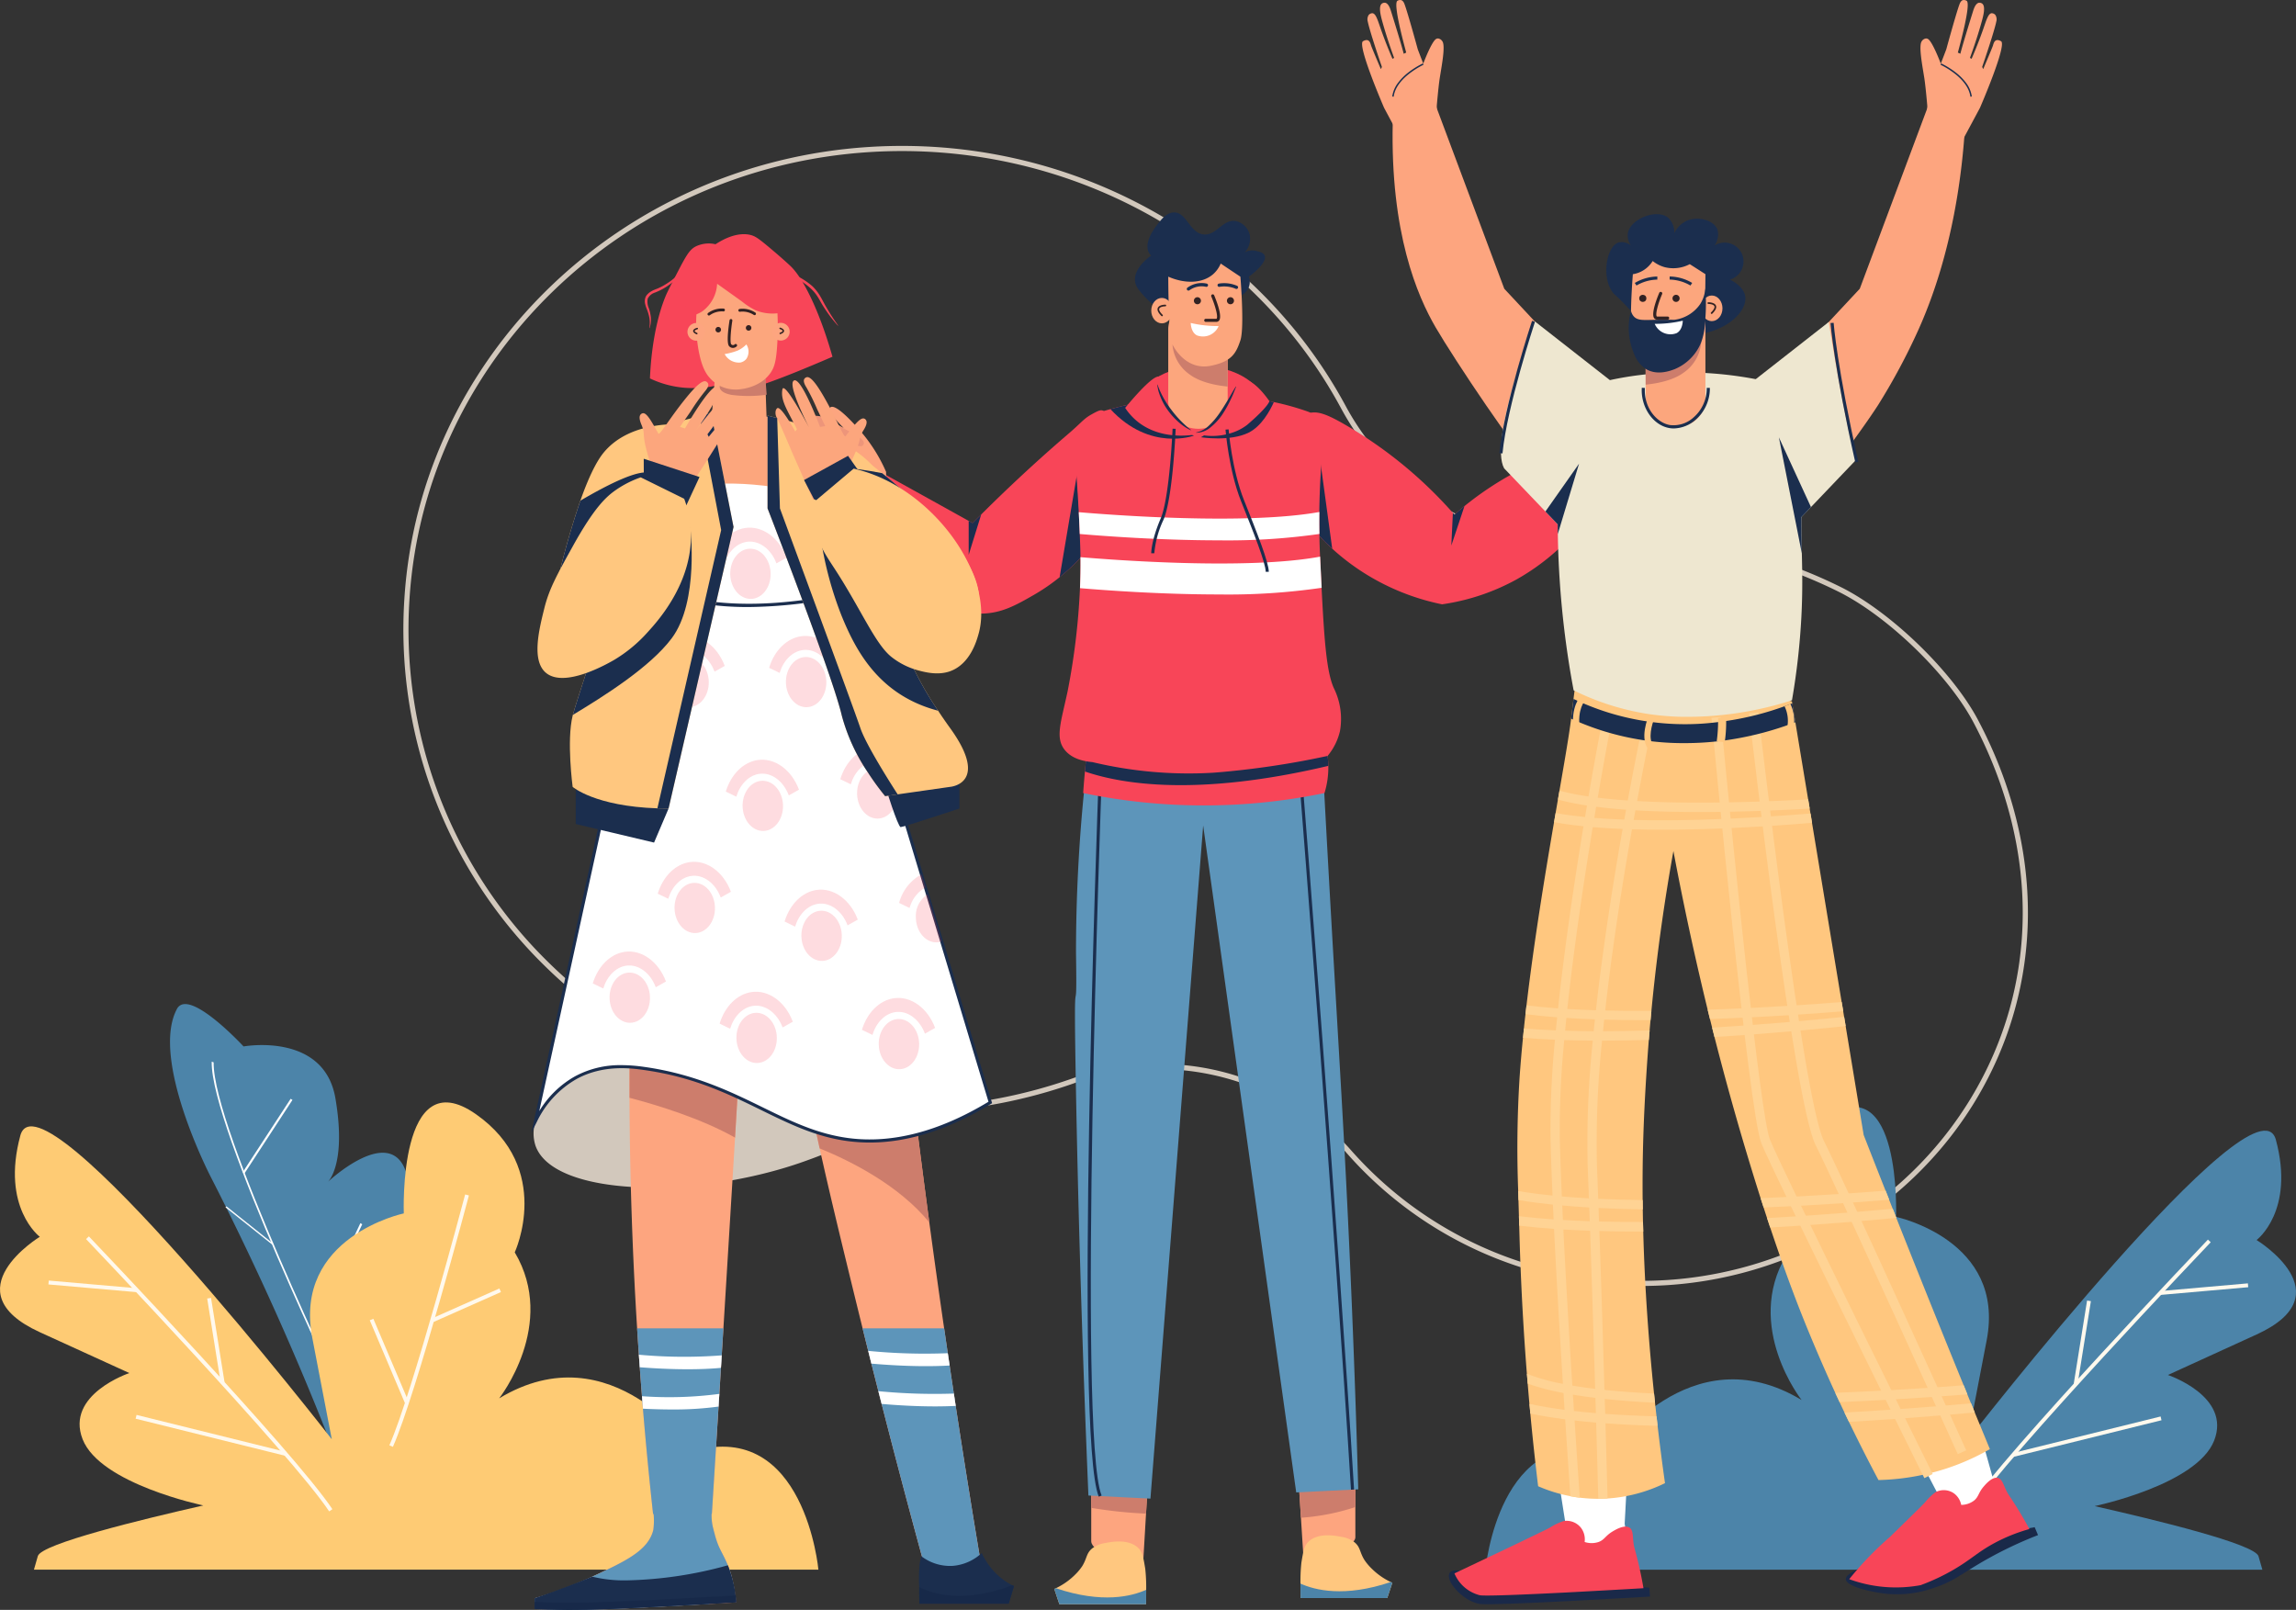 <svg xmlns="http://www.w3.org/2000/svg" xmlns:xlink="http://www.w3.org/1999/xlink" width="478.709" height="335.645" viewBox="0 0 478.709 335.645"><rect x="0" y="0" width="478.709" height="335.645" fill="#333333" stroke="none"/><defs><style>.a{fill:#4c84a9;}.b{fill:#fff;}.c{fill:#d2c8bc;}.d{fill:#fecb74;}.e{fill:#fff9ed;}.f{fill:#fda57f;}.g{fill:#ffc77f;}.h{fill:#cd7d6c;}.i{fill:#5d95ba;}.j{fill:#1b2e4e;}.k{fill:#f84558;}.l{fill:#fca67d;}.m{fill:#322223;}.n{fill:#ed957a;}.o{clip-path:url(#a);}.p{fill:none;}.q{clip-path:url(#b);}.r{clip-path:url(#c);}.s{clip-path:url(#d);}.t{fill:#172949;}.u{opacity:0.19;}.v{fill:#1a2949;}.w{fill:#eee7d0;}.x{fill:#ffd394;}</style><clipPath id="a"><path d="M397.075,201.54a17.4,17.4,0,0,1-2.967,2.832,18.042,18.042,0,0,1-1.7,1.09c-.29.161-.593.3-.9.439s-.6.239-.961.393a5.434,5.434,0,0,0-1,.581,5.024,5.024,0,0,0-.458.452,1.892,1.892,0,0,0-.323.606,2.4,2.4,0,0,0-.032,1.277,7.535,7.535,0,0,0,.335,1.039,9.292,9.292,0,0,1,.561,1.935,6.753,6.753,0,0,1-.013,2.038l.058.019a6.113,6.113,0,0,0,.264-2.077,9.293,9.293,0,0,0-.432-2.051,3.4,3.4,0,0,1-.239-2.006,2.5,2.5,0,0,1,1.516-1.277,13.162,13.162,0,0,0,3.606-2.109,12.278,12.278,0,0,0,2.729-3.154Z" transform="translate(-388.669 -201.54)"></path></clipPath><clipPath id="b"><path d="M429.09,201.572c.774.277,1.555.523,2.3.839a21.89,21.89,0,0,1,2.219.955,15,15,0,0,1,3.954,2.561,8.7,8.7,0,0,1,1.484,1.774c.426.652.781,1.406,1.245,2.09.445.7.91,1.38,1.4,2.038.516.645,1.019,1.3,1.587,1.9l.045-.032a46.088,46.088,0,0,1-2.645-4.122c-.406-.71-.761-1.445-1.187-2.148a9.4,9.4,0,0,0-1.535-1.922,14.424,14.424,0,0,0-4.18-2.555,24.894,24.894,0,0,0-4.69-1.426Z" transform="translate(-429.09 -201.52)"></path></clipPath><clipPath id="c"><path d="M412.811,211.461c.142-.148,2.232-2.438,1.516-5.109-.677-2.542-3.632-4.387-6.915-3.812a9.536,9.536,0,0,0-4.522,6.838c-.458,3.258-1.264,5.515-.245,7.625,1.284,2.664,3.974,2.819,3.812,3.941-.213,1.477-5.057,2.271-9.031,1.935a20.656,20.656,0,0,1-7.1-1.935c.058-1.613.432-10.289,3.251-17.127.426-1.032,1.161-2.425,2.606-5.225,1.826-3.529,2.471-4.522,3.69-5.167a6.267,6.267,0,0,1,4.122-.458c4.316-2.806,6.947-2.09,7.786-1.78.929.342,2.129,1.348,4.49,3.348,1.535,1.3,2.967,2.6,3.425,3.045,2.7,2.632,6.051,9.554,8.683,18.843q-18.017,7.77-18.707,6.451-.387-.735,4.657-4.328Q413.578,215.012,412.811,211.461Z" transform="translate(-390.33 -190.871)"></path></clipPath><clipPath id="d"><path d="M422.851,209.1a9.547,9.547,0,0,1-6.451-.206,15.172,15.172,0,0,1-2.877-1.851c-1.18-.852-2.948-2.116-5.167-3.69a7.563,7.563,0,0,1-3.122,5.773,6.755,6.755,0,0,1-3.554,1.058c-.006-1.877.161-6,2.058-9.328,1.38-2.419,2.729-2.767,3.025-2.838a3.6,3.6,0,0,1,1.761.058A8.224,8.224,0,0,1,411.491,197c4.122-.619,8.515,2.129,10.4,5.928A10.814,10.814,0,0,1,422.851,209.1Z" transform="translate(-401.68 -196.915)"></path></clipPath></defs><g transform="translate(-116.275 -74.302)"><g transform="translate(116.275 104.718)"><g transform="translate(35.45 178.926)"><path class="a" d="M243.638,475.626s-12.624-24.435-6.986-34.918a1.8,1.8,0,0,1,1.432-.987c3.9-.445,12.45,8.818,12.45,8.818s16.785-3.064,19.152,10.818-1.587,17.43-1.587,17.43,12.779-12.037,16.249-2.251-4.748,23.835-4.748,23.835,20.92.832,14.011,12.914-23.855,22.707-23.855,22.707A609.715,609.715,0,0,0,243.638,475.626Z" transform="translate(-235.202 -439.706)"></path><g transform="translate(8.686 12.007)"><path class="b" d="M276.859,530.039h-.368c-.284-.581-28.087-58.037-27.822-71.719l.406.142C248.811,472.079,276.581,529.459,276.859,530.039Z" transform="translate(-248.667 -458.32)"></path></g><g transform="translate(15.164 19.742)"><path class="b" d="M259.084,485.85l-.374-.245L268.7,470.31l.374.245Z" transform="translate(-258.71 -470.31)"></path></g><g transform="translate(11.558 42.171)"><path class="b" d="M263.048,512.84l-.2.194-9.728-7.76.206-.194Z" transform="translate(-253.12 -505.08)"></path></g><g transform="translate(29.182 45.674)"><path class="b" d="M280.827,533.055l-.387-.226,10.508-22.32.387.226Z" transform="translate(-280.44 -510.51)"></path></g></g><g transform="translate(84.111)"><path class="c" d="M568.856,400.028a81.47,81.47,0,0,1-61.514-27.667c-13.824-15.837-36.737-21.687-57.018-14.546A106.818,106.818,0,0,1,337.635,330.8a98.234,98.234,0,0,1-26.79-74.151c3.238-50.4,44.936-90.852,96.993-94.1,41.272-2.58,80.247,18.656,99.3,54.089a53.943,53.943,0,0,0,53.238,27.99c16.495-1.671,33.744,1.664,49.884,9.65h0c10.457,5.18,23.319,17.617,28.667,27.725,14.05,26.571,13.875,55.476-.477,79.3C624.048,385.191,597.387,400.028,568.856,400.028Zm-100.87-46.291a53.317,53.317,0,0,1,40.162,17.92,80.425,80.425,0,0,0,60.708,27.3c28.157,0,54.47-14.637,68.668-38.2,14.153-23.5,14.321-52.019.452-78.248-5.257-9.941-17.907-22.178-28.2-27.267-15.953-7.9-33-11.2-49.3-9.547a55.037,55.037,0,0,1-54.289-28.551c-18.856-35.066-57.437-56.076-98.29-53.522-51.516,3.219-92.781,43.246-95.987,93.1a97.144,97.144,0,0,0,26.506,73.345,105.763,105.763,0,0,0,111.553,26.745A53.968,53.968,0,0,1,467.985,353.737Z" transform="translate(-310.637 -162.333)"></path></g><g transform="translate(0 199.43)"><path class="d" d="M284.326,533.185s12.173-15.424,3.245-30.441c0,0,8.115-17.449-8.115-28.815s-15.017,20.7-15.017,20.7-23.132,4.87-19.075,25.977l4.058,21.107s-60.876-78.331-64.933-63.314,4.058,21.107,4.058,21.107-18.668,11.366,0,19.888l18.668,8.521s-13.392,4.464-9.741,13.8,25.164,13.8,25.164,13.8c-12.74,2.89-33.731,7.98-34.5,10.553-.013.039-.277.974-.813,2.838H350.884s-2.838-31.247-25.977-24.758C324.907,544.145,307.864,518.981,284.326,533.185Z" transform="translate(-180.248 -471.491)"></path><g transform="translate(81.178 19.184)"><path class="e" d="M306.832,553.849c4.825-10.863,15.74-52,15.849-52.412l-.787-.206c-.11.413-11,41.491-15.8,52.3Z" transform="translate(-306.09 -501.23)"></path></g><g transform="translate(89.943 38.794)"><g transform="translate(0 0)"><rect class="e" width="15.508" height="0.813" transform="translate(0 6.291) rotate(-23.935)"></rect></g></g><g transform="translate(77.095 45.104)"><g transform="translate(0 0)"><g transform="translate(0)"><rect class="e" width="0.813" height="18.875" transform="translate(0 0.318) rotate(-23.011)"></rect></g></g></g><g transform="translate(17.947 27.931)"><path class="e" d="M258.753,572.118l.677-.452c-8.044-12.069-50.348-56.431-50.774-56.876l-.587.561C208.5,515.8,250.748,560.113,258.753,572.118Z" transform="translate(-208.07 -514.79)"></path></g><g transform="translate(10.094 37.138)"><g transform="translate(0 0)"><g transform="translate(0)"><rect class="e" width="0.813" height="18.539" transform="matrix(0.087, -0.996, 0.996, 0.087, 0, 0.81)"></rect></g></g></g><g transform="translate(43.199 40.753)"><g transform="translate(0 0)"><g transform="translate(0)"><rect class="e" width="0.813" height="17.894" transform="translate(0 0.129) rotate(-9.102)"></rect></g></g></g><g transform="translate(28.277 65.151)"><g transform="translate(0 0)"><g transform="translate(0)"><rect class="e" width="0.813" height="32.118" transform="translate(0 0.789) rotate(-76.078)"></rect></g></g></g></g><g transform="translate(309.708 200.376)"><path class="a" d="M726.28,534.054s-12.057-15.276-3.213-30.144c0,0-8.038-17.282,8.038-28.538s14.869,20.5,14.869,20.5,22.913,4.825,18.894,25.726l-4.019,20.9s60.295-77.577,64.314-62.7-4.019,20.9-4.019,20.9,18.488,11.257,0,19.694l-18.488,8.444s13.263,4.419,9.644,13.669-24.919,13.669-24.919,13.669c12.618,2.864,33.408,7.9,34.163,10.45.013.039.277.961.806,2.813H660.36s2.813-30.951,25.726-24.519C686.086,544.9,702.967,519.985,726.28,534.054Z" transform="translate(-660.36 -472.957)"></path><g transform="translate(72.158 18.986)"><path class="e" d="M787.921,554.512l.735-.329C783.9,543.481,773.11,502.8,773,502.39l-.781.206C772.33,503.009,783.141,543.752,787.921,554.512Z" transform="translate(-772.22 -502.39)"></path></g><g transform="translate(65.551 38.44)"><g transform="translate(0 0)"><g transform="translate(0)"><rect class="e" width="0.806" height="15.353" transform="matrix(0.406, -0.914, 0.914, 0.406, 0, 0.737)"></rect></g></g></g><g transform="translate(84.605 44.663)"><g transform="translate(0 0)"><g transform="translate(0)"><rect class="e" width="18.688" height="0.806" transform="matrix(0.39, -0.921, 0.921, 0.39, 0, 17.208)"></rect></g></g></g><g transform="translate(100.348 27.656)"><path class="e" d="M816.591,572.6c7.928-11.889,49.78-55.773,50.2-56.218l-.581-.555c-.419.445-42.323,44.381-50.29,56.328Z" transform="translate(-815.92 -515.83)"></path></g><g transform="translate(140.681 36.777)"><g transform="translate(0 0)"><g transform="translate(0)"><rect class="e" width="18.359" height="0.806" transform="translate(0 1.608) rotate(-5.025)"></rect></g></g></g><g transform="translate(122.635 40.36)"><g transform="translate(0 0)"><rect class="e" width="17.727" height="0.806" transform="translate(0 17.503) rotate(-80.892)"></rect></g></g><g transform="translate(109.885 64.531)"><g transform="translate(0 0)"><rect class="e" width="31.815" height="0.806" transform="translate(0 7.642) rotate(-13.899)"></rect></g></g></g></g><g transform="translate(281.598 118.591)"><g transform="translate(105.577 264.927)"><path class="f" d="M600.2,596.317l.342,5.432.671,10.631s10.676-4.167,10.676-6.548v-11.3Z" transform="translate(-600.2 -594.53)"></path></g><g transform="translate(105.815 275.806)"><path class="g" d="M619.735,621.294s-.355,1.064-1.064,3.187H600.6s-.032-1.393-.026-3.019a36.594,36.594,0,0,1,.193-4.361c.381-2.309.561-3.458,1.426-4.316,2.058-2.058,5.819-1.284,6.909-1.064a5.868,5.868,0,0,1,2.658,1.064c1.335,1.045,1.1,2.038,2.129,3.722a11.06,11.06,0,0,0,1.413,1.716,14.57,14.57,0,0,0,4.09,2.916Q619.56,621.207,619.735,621.294Z" transform="translate(-600.569 -611.396)"></path></g><g transform="translate(105.815 285.55)"><path class="a" d="M619.735,626.655s-.355,1.064-1.064,3.187H600.6s-.032-1.393-.026-3.019c2.974,1.355,9.154,2.942,18.823-.323C619.5,626.545,619.619,626.6,619.735,626.655Z" transform="translate(-600.569 -626.5)"></path></g><g transform="translate(62.196 264.927)"><path class="f" d="M532.95,594.53v12.127c0,2.554,10.676,7.018,10.676,7.018l.748-12.779.265-4.451Z" transform="translate(-532.95 -594.53)"></path></g><g transform="translate(54.488 277.097)"><path class="g" d="M521,623.294s.355,1.064,1.064,3.187h18.075s.032-1.393.026-3.019a36.568,36.568,0,0,0-.193-4.361c-.381-2.309-.561-3.458-1.426-4.316-2.058-2.058-5.819-1.284-6.909-1.064a5.866,5.866,0,0,0-2.658,1.064c-1.335,1.045-1.1,2.038-2.129,3.722a11.06,11.06,0,0,1-1.413,1.716,14.52,14.52,0,0,1-4.1,2.916Z" transform="translate(-521 -613.396)"></path></g><g transform="translate(54.488 286.84)"><path class="a" d="M521,628.655s.355,1.064,1.064,3.187h18.075s.032-1.393.026-3.019c-2.974,1.355-9.154,2.942-18.823-.323Z" transform="translate(-521 -628.5)"></path></g><g transform="translate(105.577 264.927)"><path class="h" d="M611.9,594.53l-11.7,1.787.342,5.432a46.017,46.017,0,0,0,11.353-2.232Z" transform="translate(-600.2 -594.53)"></path></g><g transform="translate(62.196 264.927)"><path class="h" d="M532.95,594.53v5.161a95.039,95.039,0,0,0,11.431,1.2l.265-4.451Z" transform="translate(-532.95 -594.53)"></path></g><g transform="translate(58.801 86.936)"><path class="i" d="M586.752,497.894c-.29.013-.581.026-.871.045-.213.006-.432.019-.645.032q-5.709.281-11.418.568-9.705-69.523-19.4-139.046-5.5,70.171-10.992,140.336-6.473-.319-12.934-.645c-1.509-36.1-2.219-64.359-2.587-84.073-.606-32.447.29-10.463,0-29.106a339.674,339.674,0,0,1,1.832-35.124c.271-2.709.574-5.522.929-8.431.5-4.077,1.077-8.328,1.761-12.708a12.323,12.323,0,0,1,2.264-6.148c8.1-10.386,34.557-1.832,43.523,1.329.168,3.367.439,8.67.781,15.166.052,1.032.11,2.051.161,3.058q.252,4.848.5,9.3c2.077,38.666,3.322,56.96,4.516,80.125C584.945,447.682,585.971,470.1,586.752,497.894Z" transform="translate(-527.686 -318.606)"></path></g><g transform="translate(61.44 117.818)"><path class="j" d="M534.108,516.421c-5.122-12.353-.232-144.329-.026-149.941l.645.026c-.052,1.374-5.09,137.452-.026,149.67Z" transform="translate(-531.778 -366.48)"></path></g><g transform="translate(105.668 119.417)"><path class="j" d="M611.668,515.811c-.213.006-.432.019-.645.032C607.681,461.5,600.417,369.96,600.34,369.012l.645-.052C601.063,369.908,608.326,461.464,611.668,515.811Z" transform="translate(-600.34 -368.96)"></path></g><g transform="translate(162.428 31.392)"><path class="f" d="M701.232,254.059s12.379-8.708,11.676-10.018-1.548-.387-1.974-.019-4.516,3.29-4.516,3.29c.026-.174.058-.342.084-.516,4.057-3.322,7.025-5.9,7.883-6.812a1.825,1.825,0,0,0,.645-1.335.928.928,0,0,0-.438-.7c-.632-.316-1.735.671-3.264,1.916-2.9,2.361-5.722,4.322-5.735,4.328-.058-.11-.123-.226-.181-.335,2.613-2.058,4.664-3.832,6.128-5.161,1.264-1.142,2.845-2.625,2.516-3.529a.865.865,0,0,0-.464-.484c-.665-.252-1.6.535-2.051.929-6.509,5.619-7.322,6.477-7.322,6.477-.1-.161-.2-.316-.3-.477,7.386-6.857,7.915-8.244,7.728-8.586a.981.981,0,0,0-.6-.516,1.173,1.173,0,0,0-.909.29c-.729.516-3.78,3.232-7.876,7q-1.335,1.026-2.677,2.051s1.161-4.864.671-5.864a.7.7,0,0,0-.355-.335,1.3,1.3,0,0,0-1.013.09c-1.161.5-2.877,4.741-4,7.154-.819,1.761-2.677,5.186-2.677,5.186q-1.935,3.048-3.877,6.09l4.7,4.754Q697.129,256.5,701.232,254.059Z" transform="translate(-688.33 -232.502)"></path><g transform="translate(11.057 9.359)"><path class="j" d="M706.941,256.17l.277.116a6.413,6.413,0,0,0,.6-3.154,10.875,10.875,0,0,0-.606-2.993,15.389,15.389,0,0,0-1.477-3.129l-.265.181a15.267,15.267,0,0,1,1.445,3.077A7.861,7.861,0,0,1,706.941,256.17Z" transform="translate(-705.47 -247.01)"></path></g></g><g transform="translate(162.434 46.872)"><path class="j" d="M688.34,261.016l3.225-4.516,5.973,8.36-4.683,2.606Z" transform="translate(-688.34 -256.5)"></path></g><g transform="translate(104.605 41.697)"><path class="k" d="M663.617,263.974a46.871,46.871,0,0,1-18.707,19.352,45.538,45.538,0,0,1-15.482,5.161,48.483,48.483,0,0,1-16.127-6.451,47.829,47.829,0,0,1-6.773-5.148c-1.084-.981-2.051-1.948-2.9-2.871-1.084-1.161-1.993-2.258-2.735-3.213-1.129-4.567-4.5-19.384.335-21.958,1.845-.98,4.277.142,6.915,1.58a90.461,90.461,0,0,1,23.545,19c.11.116.219.232.323.348.658-.581,1.355-1.174,2.1-1.774a67.089,67.089,0,0,1,21.771-11.773,11.1,11.1,0,0,1,3.87,1.935A11.4,11.4,0,0,1,663.617,263.974Z" transform="translate(-598.692 -248.477)"></path></g><g transform="translate(109.538 48.801)"><path class="j" d="M609.243,280.8c-1.084-.98-2.051-1.948-2.9-2.871V259.49Z" transform="translate(-606.34 -259.49)"></path></g><g transform="translate(137.276 61.225)"><path class="j" d="M652.082,278.75l-2.742,8.225.323-6.8c.11.116.219.232.323.348C650.643,279.943,651.34,279.35,652.082,278.75Z" transform="translate(-649.34 -278.75)"></path></g><g transform="translate(9.552 41.244)"><path class="k" d="M508.177,269.93a48.649,48.649,0,0,1-6.1,8.25,43.6,43.6,0,0,1-4.69,4.406l-.006.006a41.132,41.132,0,0,1-5.406,3.709c-3.67,2.1-6.709,3.845-10.966,3.87-6.773.045-11.76-4.283-18.707-10.321A81.818,81.818,0,0,1,451.34,268.24c2.5-2.98,4.425-5.193,5.225-6.057a14.669,14.669,0,0,1,1.284-1.219,11.9,11.9,0,0,1,1.2-.877q9.7,5.37,19.384,10.753l.819.452c.594-.6,1.193-1.2,1.793-1.793,5.18-5.161,10.753-10.379,16.746-15.585.5-.432.993-.858,1.49-1.284.039-.032.077-.071.123-.1,1.974-1.709,2.729-2.587,3.7-3.3a9.27,9.27,0,0,1,.852-.542c1.193-.658,1.793-.987,2.284-.89C507.707,248.081,509.016,252.306,508.177,269.93Z" transform="translate(-451.34 -247.774)"></path></g><g transform="translate(55.604 54.613)"><path class="j" d="M526.349,268.5q.532,8.515,1.071,17.036a43.6,43.6,0,0,1-4.69,4.406Z" transform="translate(-522.73 -268.5)"></path></g><g transform="translate(36.645 62.967)"><path class="j" d="M495.953,281.45l-2.613,8.418v-7.076l.819.452C494.753,282.643,495.353,282.043,495.953,281.45Z" transform="translate(-493.34 -281.45)"></path></g><g transform="translate(71.479 32.036)"><ellipse class="k" cx="13.547" cy="9.031" rx="13.547" ry="9.031"></ellipse></g><g transform="translate(0.956 40.525)"><path class="f" d="M453.739,255.162c-.735-1.11-1.329-1.89-1.884-2.58,0,0-5.161-6.315-6.786-5.9s2.561,4.374,2.561,4.374l.239.084a2.352,2.352,0,0,1-.239-.084c-1.174-.516-4.212-2.819-5.49-2.342-.432.161-.394.535-1.032,2.187-.7,1.819-.98,1.98-2.522,5.69a3.73,3.73,0,0,0-.465,2.658,2.818,2.818,0,0,0,1.077,1.368c3.451,2.529,8.928,3.309,13.179,6.612,1.155.9,1.664,1.542,2.335,1.368,1.568-.406,1.813-4.7,1.768-8.373A32.91,32.91,0,0,0,453.739,255.162Z" transform="translate(-438.015 -246.66)"></path></g><g transform="translate(60.513 108.2)"><path class="k" d="M581.456,358.756a18.092,18.092,0,0,1-.8,5.67,123.933,123.933,0,0,1-50.316,0q.155-2.225.368-4.5c.123-1.342.252-2.7.4-4.07q.232-2.167.5-4.29l48.49.7a17.679,17.679,0,0,1,1.206,4.419A16.884,16.884,0,0,1,581.456,358.756Z" transform="translate(-530.34 -351.57)"></path></g><g transform="translate(60.88 108.2)"><path class="j" d="M581.658,358.756c-27.467,6.5-43.233,3.767-50.748,1.174.123-1.342.252-2.7.4-4.07q.232-2.167.5-4.29l48.49.7a17.679,17.679,0,0,1,1.206,4.419A16.872,16.872,0,0,1,581.658,358.756Z" transform="translate(-530.91 -351.57)"></path></g><g transform="translate(55.603 38.15)"><path class="k" d="M581.18,312.983a12.532,12.532,0,0,1-2.58,5.161,176.917,176.917,0,0,1-17.675,2.909c-.664.077-3.767.426-6.328.6a86.478,86.478,0,0,1-25.022-2.219c-1.909-.168-4.348-.722-5.806-2.58-2-2.548-.735-5.773.645-12.256a144.507,144.507,0,0,0,2.561-21.429c.09-2.1.129-4.264.1-6.464-.007-.7-.019-1.406-.045-2.109l-.058-1.638c-.013-.361-.026-.722-.045-1.084-.058-1.593-.135-3.148-.206-4.548-.187-3.554-.374-6.167-.374-6.167-.264-3.677-.6-7.27-.974-10.747q2.458-1.829,4.9-3.664c.361-.123.722-.232,1.077-.335.664-.2,1.322-.393,1.974-.568,1.335-.368,2.638-.7,3.922-.98a72.131,72.131,0,0,1,25.784-1.258c.716.1,1.406.206,2.077.323.793.142,1.561.284,2.29.439a55.412,55.412,0,0,1,7.244,2.038,32.072,32.072,0,0,1,3.535,1.961,169.439,169.439,0,0,0-1.3,18.92q-.029,2.409.013,4.58c.026,1.684.077,3.264.148,4.728,0,.11.006.226.013.335.11,2.206.206,4.257.3,6.16.581,11.373,1.064,17.507,2.529,20.862A14.512,14.512,0,0,1,581.18,312.983Z" transform="translate(-522.73 -242.979)"></path></g><g transform="translate(78.252 18.709)"><path class="l" d="M557.84,218.555v14.875a5.611,5.611,0,0,0,3.219,5.141,7.382,7.382,0,0,0,4.064.6,6.974,6.974,0,0,0,1.548-.406,5.661,5.661,0,0,0,3.561-5.3V218.555a5.718,5.718,0,0,0-5.715-5.715h-.955A5.719,5.719,0,0,0,557.84,218.555Z" transform="translate(-557.84 -212.84)"></path></g><g transform="translate(79.136 27.553)"><path class="h" d="M559.21,226.55a8.387,8.387,0,0,0,3.541,6.2c2.342,1.768,5.864,2.348,7.96,2.548v-7.1Z" transform="translate(-559.21 -226.55)"></path></g><g transform="translate(71.315)"><path class="j" d="M569.318,201.089a3.139,3.139,0,0,0,1.516-3.851s6.193-4.425,1.767-5.309a3.327,3.327,0,0,0-2.271.065,2.521,2.521,0,0,0-.813.606,4.2,4.2,0,0,0,1.471-4.18,3.873,3.873,0,0,0-2.755-2.754c-2.767-.632-4.135,3.1-6.9,2.754-2.877-.355-3.483-4.67-6.154-4.58-1.438.052-2.477,1.348-2.935,1.9-4.425,5.309-1.767,7.076-1.767,7.076s-5.309,3.541-2.651,7.076a19.946,19.946,0,0,0,6.193,5.335Z" transform="translate(-547.085 -183.838)"></path></g><g transform="translate(74.711 17.825)"><ellipse class="l" cx="2.213" cy="2.651" rx="2.213" ry="2.651"></ellipse></g><g transform="translate(78.259 10.658)"><path class="l" d="M572.887,203.1s.884,10.618,0,13.269-1.767,4.425-6.193,5.309-7.077-2.651-7.96-4.425-.884-14.159-.884-14.159c3.529,1.555,7.186,1.413,9.392-.548a6.085,6.085,0,0,0,1.542-2.187Q570.826,201.734,572.887,203.1Z" transform="translate(-557.85 -200.36)"></path></g><g transform="translate(90.489 17.676)"><path class="m" d="M576.81,211.975a.735.735,0,1,0,.735-.735A.735.735,0,0,0,576.81,211.975Z" transform="translate(-576.81 -211.24)"></path></g><g transform="translate(83.6 17.676)"><path class="m" d="M566.13,211.975a.735.735,0,1,0,.735-.735A.735.735,0,0,0,566.13,211.975Z" transform="translate(-566.13 -211.24)"></path></g><g transform="translate(85.735 17.057)"><path class="m" d="M571.956,216.047h-2.193a.323.323,0,0,1,0-.645h2.193a.106.106,0,0,0,.1-.045c.316-.484-.335-2.774-1.129-4.625a.324.324,0,0,1,.593-.258c.3.7,1.748,4.212,1.077,5.238A.748.748,0,0,1,571.956,216.047Z" transform="translate(-569.44 -210.279)"></path></g><g transform="translate(82.122 14.723)"><path class="j" d="M564.188,208.234a.323.323,0,0,0,.2-.064,4.294,4.294,0,0,1,3.471-.723.343.343,0,0,0,.142-.671,5.017,5.017,0,0,0-2.535.1,5.08,5.08,0,0,0-1.484.742.349.349,0,0,0-.077.484A.368.368,0,0,0,564.188,208.234Z" transform="translate(-563.84 -206.661)"></path></g><g transform="translate(88.53 14.747)"><path class="j" d="M577.712,207.906a.343.343,0,0,0,.136-.658,7.2,7.2,0,0,0-1.09-.361,6.767,6.767,0,0,0-2.7-.1.343.343,0,0,0-.284.393.346.346,0,0,0,.393.284,6.162,6.162,0,0,1,2.432.09,5.308,5.308,0,0,1,.981.329A.363.363,0,0,0,577.712,207.906Z" transform="translate(-573.772 -206.698)"></path></g><g transform="translate(76.015 19.231)"><path class="m" d="M555.312,216.063a.176.176,0,0,1-.123-.052c-.7-.7-.942-1.245-.761-1.677.277-.664,1.445-.684,1.574-.684a.174.174,0,1,1,0,.348c-.3,0-1.1.084-1.258.471-.116.284.122.735.69,1.3a.18.18,0,0,1,0,.245A.2.2,0,0,1,555.312,216.063Z" transform="translate(-554.371 -213.65)"></path></g><g transform="translate(85.071 39.099)"><path class="j" d="M583.614,244.889c-.826,1.838-2.574,5.032-5.251,6.367-3.87,1.935-9.954.968-9.954.968l12.914-7.773C582.118,244.592,582.885,244.734,583.614,244.889Z" transform="translate(-568.41 -244.45)"></path></g><g transform="translate(66.202 40.035)"><path class="j" d="M556.558,252.4s-9.141,3.412-17.4-5.522c1.335-.368,2.638-.7,3.922-.98Z" transform="translate(-539.16 -245.9)"></path></g><g transform="translate(82.942 23.05)"><path class="b" d="M570.929,220.215a25.047,25.047,0,0,1-5.819-.645s0,1.942,1.3,2.587A3.552,3.552,0,0,0,570.929,220.215Z" transform="translate(-565.11 -219.57)"></path></g><g transform="translate(0 42.397)"><path class="n" d="M441.982,249.651c.522.252,6.735,3.232,8.386,4.374,1,.7.968,1.168.955,1.3a.958.958,0,0,1-.258.464c-.677.677-6.135-1.858-10-3.774-.045.077-.09.161-.135.239.806.445,2.567,1.413,4.941,2.722,2.78,1.535,4.6,2.554,4.386,3.316a.54.54,0,0,1-.11.2c-.264.31-1.522.768-10.276-3.451-.032.052-.058.11-.09.161,4.47,2.238,9.341,4.909,8.96,5.883a.285.285,0,0,1-.11.135c-1.361,1.032-9.747-3.161-9.747-3.161s6.935,3.619,6.7,5.277-8.728-3.49-8.728-3.49-1.116-1.271.774-2.367a1.677,1.677,0,0,1,.839-2.393,2.158,2.158,0,0,1,1.548-2.954C440.014,252.128,439.1,249,441.982,249.651Z" transform="translate(-436.533 -249.562)"></path></g><g transform="translate(84.38 34.937)"><path class="k" d="M571.856,245.418c3.167-3.819,3.129-7.16,5.006-7.405,2.309-.3,5.438,4.4,5.438,4.4s-.123,1.071-4.638,4.941a10.511,10.511,0,0,1-3.683,1.806,12.8,12.8,0,0,1-6.638.129A17.916,17.916,0,0,0,571.856,245.418Z" transform="translate(-567.34 -237.998)"></path></g><g transform="translate(69.273 34.224)"><path class="k" d="M559.028,248.9a15.654,15.654,0,0,1-5.806-5.161,10.045,10.045,0,0,1-1.935-4.516c-.168-1.4.129-2.058-.232-2.271-1.3-.761-7.135,6.47-7.135,6.47h0a12.493,12.493,0,0,0,2.425,2.729C551.145,250.154,557.512,249.173,559.028,248.9Z" transform="translate(-543.92 -236.893)"></path></g><g transform="translate(75.956 35.887)"><path class="j" d="M561.266,249a10.787,10.787,0,0,1-2.529-1.7,14.822,14.822,0,0,1-2.071-2.238,12.856,12.856,0,0,1-1.548-2.638l-.29-.71-.245-.722a7.434,7.434,0,0,1-.174-.748c-.052-.245-.1-.5-.129-.755l.058-.019a17.263,17.263,0,0,0,1.213,2.709,19.176,19.176,0,0,0,1.626,2.49,22.442,22.442,0,0,0,4.122,4.264Z" transform="translate(-554.28 -239.47)"></path></g><g transform="translate(84.058 36.293)"><path class="j" d="M566.846,249.679a5.341,5.341,0,0,0,2.761-1.516,15.645,15.645,0,0,0,2.064-2.432c.619-.884,1.18-1.813,1.755-2.754s1.084-1.929,1.709-2.877l.058.026-.626,1.555c-.206.516-.464,1.013-.7,1.522a23.168,23.168,0,0,1-1.671,2.9,12.291,12.291,0,0,1-2.277,2.458,4.7,4.7,0,0,1-3.083,1.18Z" transform="translate(-566.84 -240.1)"></path></g><g transform="translate(59.848 71.766)"><path class="b" d="M579.7,301.586a135.539,135.539,0,0,1-21.429,1.387c-12.172,0-24.113-.9-28.957-1.31.09-2.1.129-4.264.1-6.464,7.115.606,34.9,2.7,49.967-.11,0,.11.007.226.013.335C579.5,297.632,579.6,299.683,579.7,301.586Z" transform="translate(-529.31 -295.09)"></path></g><g transform="translate(59.597 62.457)"><path class="b" d="M579.094,285.24a135.571,135.571,0,0,1-20.946,1.329c-12.25,0-24.281-.916-29.022-1.322-.058-1.593-.136-3.148-.206-4.548,6.631.568,34.7,2.729,50.161-.039Q579.052,283.069,579.094,285.24Z" transform="translate(-528.92 -280.66)"></path></g><g transform="translate(74.704 45.092)"><path class="j" d="M552.985,279.711h-.645c0-.11.019-2.7,1.961-7.225,1.89-4.412,2.484-18.6,2.49-18.746l.645.026c-.026.587-.606,14.456-2.542,18.972A20.391,20.391,0,0,0,552.985,279.711Z" transform="translate(-552.34 -253.74)"></path></g><g transform="translate(90.192 45.234)"><path class="j" d="M585.375,283.659h-.645c0-1.871-2.612-8.405-5.135-14.714-2.567-6.425-3.238-14.85-3.245-14.933l.645-.052c.007.084.671,8.412,3.206,14.74C582.859,275.37,585.375,281.659,585.375,283.659Z" transform="translate(-576.35 -253.96)"></path></g></g><g transform="translate(227.061 123.128)"><g transform="translate(0.466 151.85)"><path class="c" d="M353.118,459.317a8.333,8.333,0,0,0,0,5.161c3.78,10.676,33.686,11.269,56.121,3.225,6.16-2.206,17.333-6.47,18.365-13.121,1.426-9.2-13.85-17.843-13.85-17.843S378.921,401.906,353.118,459.317Z" transform="translate(-352.713 -426.27)"></path></g><g transform="translate(0.677 83.149)"><path class="f" d="M446.427,515.692a17.256,17.256,0,0,1-11.979-1.013c-3.438-12.547-7.973-29.564-13.024-49.942q-.861-3.483-1.748-7.1c-2.787-11.418-5.044-20.675-7.206-30.422-.639-2.877-1.271-5.8-1.9-8.838-.7-3.354-1.426-6.947-2.161-10.786-3.1-16.114-6.425-36.408-8.992-60.243q-1.655,28.554-3.361,57.1c-.052.922-.1,1.851-.161,2.774l-1.064,17.746q-1.2,19.884-2.426,39.762-1.19,19.352-2.4,38.7h-.058a10.967,10.967,0,0,0,.226,2.561c.168.735.387,1.51.387,1.51a18.775,18.775,0,0,0,.664,2.135c.619,1.593,1.322,2.555,2.109,4.5.065.168.142.355.213.542,0,0,.264.7.49,1.445a33.357,33.357,0,0,1,.748,3.554c.11.671.226,1.406.329,2.206,0,0-2.3.142-5.741.336-.864.045-1.8.1-2.787.155-2.625.148-5.6.316-8.612.464-8.1.4-12.45.606-17.681.593-.271,0-.542,0-.819-.006-2.793-.032-5.064-.11-6.431-.168V521.02a88.058,88.058,0,0,0,12-4.5c7.173-3.322,11.708-5.509,12.753-9.76a14.716,14.716,0,0,0,.058-3.316h-.11q-2.032-18.462-3.329-38.7c-.955-15.308-1.522-31.351-1.593-48.064q-.039-8.921.129-18.094c.013-.832.026-1.664.045-2.5.574-27.319,2.464-52.832,5.141-76.306h36.408c8.986,40.072,14.024,71.448,17,93.723.129.974.258,1.929.381,2.864.871,6.664,1.761,14.076,3.412,26.313.148,1.077.3,2.2.458,3.361q1.335,9.773,2.632,18.707C441.493,485.812,444.312,503.184,446.427,515.692Z" transform="translate(-353.04 -319.77)"></path></g><g transform="translate(0.677 228.117)"><path class="i" d="M394.783,599.447c-1.5.716-3.348,1.58-5.412,2.542-.864.045-1.8.1-2.787.155-2.625.148-5.6.316-8.612.464-8.1.4-12.45.606-17.681.593-.271,0-.542,0-.819-.006-2.793-.032-5.064-.11-6.431-.168v-2.245a88.057,88.057,0,0,0,12-4.5c7.173-3.322,11.708-5.509,12.753-9.76a14.716,14.716,0,0,0,.058-3.316h-.11q-1.171-10.673-2.116-21.945c-.071-.864-.135-1.735-.206-2.606-.161-2-.31-4.012-.458-6.038-.065-.864-.123-1.742-.187-2.613q-.184-2.738-.361-5.5H392.4c-.116,1.877-.232,3.761-.348,5.638-.052.871-.1,1.735-.161,2.606-.11,1.806-.219,3.619-.335,5.425-.052.884-.11,1.761-.168,2.645Q390.7,572.009,390,583.2h-.058a10.976,10.976,0,0,0,.226,2.561c.168.735.387,1.51.387,1.51a18.771,18.771,0,0,0,.664,2.135c.619,1.593,1.322,2.554,2.109,4.5.065.168.142.355.213.542,0,0,.264.7.49,1.445A33.315,33.315,0,0,1,394.783,599.447Z" transform="translate(-353.04 -544.5)"></path></g><g transform="translate(69.062 228.117)"><path class="i" d="M484.053,595.454a17.255,17.255,0,0,1-11.979-1.013c-2.509-9.16-5.606-20.694-9.057-34.182-.226-.877-.452-1.761-.677-2.658q-.716-2.816-1.458-5.741c-.219-.877-.439-1.761-.658-2.658-.394-1.542-.781-3.116-1.174-4.7h17.011c.252,1.755.51,3.483.755,5.186.129.864.258,1.722.387,2.568.29,1.987.587,3.941.877,5.851q.193,1.306.387,2.574C480.583,574.567,482.5,586.314,484.053,595.454Z" transform="translate(-459.05 -544.5)"></path></g><g transform="translate(23.661 6.882)"><path class="k" d="M397.075,201.54a17.4,17.4,0,0,1-2.967,2.832,18.042,18.042,0,0,1-1.7,1.09c-.29.161-.593.3-.9.439s-.6.239-.961.393a5.434,5.434,0,0,0-1,.581,5.024,5.024,0,0,0-.458.452,1.892,1.892,0,0,0-.323.606,2.4,2.4,0,0,0-.032,1.277,7.535,7.535,0,0,0,.335,1.039,9.292,9.292,0,0,1,.561,1.935,6.753,6.753,0,0,1-.013,2.038l.058.019a6.113,6.113,0,0,0,.264-2.077,9.293,9.293,0,0,0-.432-2.051,3.4,3.4,0,0,1-.239-2.006,2.5,2.5,0,0,1,1.516-1.277,13.162,13.162,0,0,0,3.606-2.109,12.278,12.278,0,0,0,2.729-3.154Z" transform="translate(-388.669 -201.54)"></path><g class="o"><rect class="p" width="30.964" height="71.603" transform="translate(-5.373 -11.637)"></rect></g></g><g transform="translate(49.735 6.869)"><path class="k" d="M429.09,201.572c.774.277,1.555.523,2.3.839a21.89,21.89,0,0,1,2.219.955,15,15,0,0,1,3.954,2.561,8.7,8.7,0,0,1,1.484,1.774c.426.652.781,1.406,1.245,2.09.445.7.91,1.38,1.4,2.038.516.645,1.019,1.3,1.587,1.9l.045-.032a46.088,46.088,0,0,1-2.645-4.122c-.406-.71-.761-1.445-1.187-2.148a9.4,9.4,0,0,0-1.535-1.922,14.424,14.424,0,0,0-4.18-2.555,24.894,24.894,0,0,0-4.69-1.426Z" transform="translate(-429.09 -201.52)"></path><g class="q"><rect class="p" width="38.704" height="67.733" transform="translate(-7.58 -18.075)"></rect></g></g><g transform="translate(24.732)"><path class="k" d="M412.811,211.461c.142-.148,2.232-2.438,1.516-5.109-.677-2.542-3.632-4.387-6.915-3.812a9.536,9.536,0,0,0-4.522,6.838c-.458,3.258-1.264,5.515-.245,7.625,1.284,2.664,3.974,2.819,3.812,3.941-.213,1.477-5.057,2.271-9.031,1.935a20.656,20.656,0,0,1-7.1-1.935c.058-1.613.432-10.289,3.251-17.127.426-1.032,1.161-2.425,2.606-5.225,1.826-3.529,2.471-4.522,3.69-5.167a6.267,6.267,0,0,1,4.122-.458c4.316-2.806,6.947-2.09,7.786-1.78.929.342,2.129,1.348,4.49,3.348,1.535,1.3,2.967,2.6,3.425,3.045,2.7,2.632,6.051,9.554,8.683,18.843q-18.017,7.77-18.707,6.451-.387-.735,4.657-4.328Q413.578,215.012,412.811,211.461Z" transform="translate(-390.33 -190.871)"></path><g class="r"><rect class="p" width="40.64" height="58.702" transform="translate(-2.574 -20.237)"></rect></g></g><g transform="translate(37.461 28.221)"><path class="l" d="M410.074,246.077a6.117,6.117,0,0,0,4.967,6.477,6.223,6.223,0,0,0,6.464-4.038,6.479,6.479,0,0,0,.129-4.109l-.31-8.883-3.167-.277-7.141-.626Q410.541,240.348,410.074,246.077Z" transform="translate(-410.062 -234.62)"></path></g><g transform="translate(39.266 28.853)"><path class="h" d="M415.286,240.245a27.347,27.347,0,0,0,7.373-.032l-.342-4.335-3.167-.277-6.083,2.277C413.067,237.871,411.86,239.554,415.286,240.245Z" transform="translate(-412.861 -235.6)"></path></g><g transform="translate(34.364 7.049)"><path class="l" d="M405.318,211.411a31.642,31.642,0,0,0,.361,7.057c.645,3.883,1.639,5.3,2.155,5.941a7.611,7.611,0,0,0,2.2,1.877,7.308,7.308,0,0,0,3.735.845c.206,0,4.677-.123,7.005-3.483.793-1.148,1.122-2.361,1.342-5.238a57.052,57.052,0,0,0-.245-11.115c-1.142-.613-2.838-1.542-4.864-2.742-3.69-2.18-4.3-2.787-5.3-2.754C410.827,201.825,408.125,202.406,405.318,211.411Z" transform="translate(-405.261 -201.798)"></path></g><g transform="translate(44.723 18.964)"><path class="m" d="M421.32,220.825a.574.574,0,1,0,.594-.555A.576.576,0,0,0,421.32,220.825Z" transform="translate(-421.319 -220.27)"></path></g><g transform="translate(38.394 19.338)"><path class="m" d="M411.51,221.4a.574.574,0,1,0,.593-.555A.576.576,0,0,0,411.51,221.4Z" transform="translate(-411.509 -220.849)"></path></g><g transform="translate(40.944 17.691)"><path class="m" d="M416.5,224.317a1.063,1.063,0,0,1-.748-.361c-.587-.626-.135-3.993.09-5.412a.3.3,0,0,1,.335-.245.292.292,0,0,1,.245.335c-.335,2.122-.51,4.606-.239,4.915a.492.492,0,0,0,.735.026.292.292,0,1,1,.4.426A1.178,1.178,0,0,1,416.5,224.317Z" transform="translate(-415.462 -218.296)"></path></g><g transform="translate(32.55 18.512)"><path class="f" d="M406.139,221.472a1.846,1.846,0,1,1-1.787-1.9A1.845,1.845,0,0,1,406.139,221.472Z" transform="translate(-402.449 -219.569)"></path><g transform="translate(1.174 1.01)"><path class="m" d="M405.031,222.492a.188.188,0,0,1-.058-.013c-.5-.232-.722-.464-.7-.722.039-.4.69-.587.819-.619a.157.157,0,0,1,.187.11.152.152,0,0,1-.11.187c-.271.071-.574.232-.587.348,0,.026.013.174.522.413a.161.161,0,0,1,.077.206A.171.171,0,0,1,405.031,222.492Z" transform="translate(-404.268 -221.134)"></path></g></g><g transform="translate(50.166 18.486)"><path class="f" d="M429.76,221.316a1.846,1.846,0,1,0,1.9-1.787A1.845,1.845,0,0,0,429.76,221.316Z" transform="translate(-429.759 -219.529)"></path><g transform="translate(1.555 0.994)"><path class="m" d="M432.337,222.437a.1.1,0,0,0,.058-.013c.51-.2.755-.419.748-.677-.013-.4-.652-.632-.774-.671a.153.153,0,0,0-.1.29c.264.084.561.264.561.387,0,.026-.019.174-.548.381a.157.157,0,0,0,.052.3Z" transform="translate(-432.169 -221.069)"></path></g></g><g transform="translate(32.054 3.898)"><path class="k" d="M422.851,209.1a9.547,9.547,0,0,1-6.451-.206,15.172,15.172,0,0,1-2.877-1.851c-1.18-.852-2.948-2.116-5.167-3.69a7.563,7.563,0,0,1-3.122,5.773,6.755,6.755,0,0,1-3.554,1.058c-.006-1.877.161-6,2.058-9.328,1.38-2.419,2.729-2.767,3.025-2.838a3.6,3.6,0,0,1,1.761.058A8.224,8.224,0,0,1,411.491,197c4.122-.619,8.515,2.129,10.4,5.928A10.814,10.814,0,0,1,422.851,209.1Z" transform="translate(-401.68 -196.915)"></path><g class="s"><rect class="p" width="26.448" height="39.35" transform="translate(-4.735 -24.135)"></rect></g></g><g transform="translate(20.23 37.693)"><path class="l" d="M429.647,265.344c-1.135,4.741-2.542,10.689-3.729,18.275-.555,3.554-1.2,8.341-1.658,14.076q-8.457-.59-17.314-1.471-7.441-.745-14.566-1.638-2.564-10.324-5.1-20.662-1.974-8.051-3.935-16.108a38.713,38.713,0,0,1,20.642-8.386,40.869,40.869,0,0,1,17.417,2.58,46.37,46.37,0,0,1,10.321,5.161C431.2,259.126,430.46,261.938,429.647,265.344Z" transform="translate(-383.35 -249.304)"></path></g><g transform="translate(36.729 15.499)"><path class="m" d="M409.219,216.357a.294.294,0,0,1-.226-.11.29.29,0,0,1,.045-.413,4.84,4.84,0,0,1,3.258-.922.291.291,0,0,1,.258.323.3.3,0,0,1-.323.264,4.338,4.338,0,0,0-2.825.793A.345.345,0,0,1,409.219,216.357Z" transform="translate(-408.927 -214.897)"></path></g><g transform="translate(43.158 15.551)"><path class="m" d="M422.272,216.308a.3.3,0,0,1-.174-.058,4.3,4.3,0,0,0-2.864-.652.3.3,0,0,1-.335-.245.292.292,0,0,1,.245-.335,4.831,4.831,0,0,1,3.3.761.3.3,0,0,1,.065.413A.293.293,0,0,1,422.272,216.308Z" transform="translate(-418.894 -214.979)"></path></g><g transform="translate(40.298 22.983)"><path class="b" d="M418.988,226.5a6.046,6.046,0,0,1-1.761,1.258,13.853,13.853,0,0,1-2.767.755h0a3.361,3.361,0,0,0,3.27,1.761,2.163,2.163,0,0,0,1.258-.755A2.733,2.733,0,0,0,418.988,226.5Z" transform="translate(-414.46 -226.5)"></path></g><g transform="translate(0.677 277.523)"><path class="j" d="M353.04,627.96v2.251c1.368.058,3.632.135,6.431.168.277.006.548.006.819.006,5.161-.019,9.883-.258,18.069-.677,3.329-.168,6.625-.355,9.521-.522,2.987-.174,5.535-.323,7.225-.419a25.968,25.968,0,0,0-1.561-7.135c-.064-.187-.142-.368-.213-.542a84.57,84.57,0,0,1-20.971,3.142,28.287,28.287,0,0,1-7.315-.774C362.007,624.7,357.943,626.289,353.04,627.96Z" transform="translate(-353.04 -621.09)"></path></g><g transform="translate(0.684 283.819)"><path class="t" d="M358.946,632.34c.29.007.568.007.845.007,5.412.013,9.908-.187,18.294-.594,3.109-.148,6.193-.316,8.9-.464,3.651-.193,6.593-.361,7.973-.439.058.445.11.9.148,1.374,0,.019.006.052.006.077,0,0-3.606.219-8.528.49-2.619.148-5.6.316-8.605.464-8.1.406-12.456.606-17.681.594-.271,0-.542,0-.819-.007-2.8-.032-5.064-.1-6.431-.168V632.2C354.476,632.256,356.514,632.314,358.946,632.34Z" transform="translate(-353.05 -630.85)"></path></g><g transform="translate(80.855 274.962)"><path class="j" d="M497.1,624.016s-.368,1.226-1.1,3.67h-18.63s-.032-1.6-.026-3.47a32.776,32.776,0,0,1,.09-4.851,12.933,12.933,0,0,1,.355-1.574,9.841,9.841,0,0,0,6.6,2.006,10.074,10.074,0,0,0,6-2.677,15,15,0,0,0,2.135,3.367A13.517,13.517,0,0,0,497.1,624.016Z" transform="translate(-477.332 -617.12)"></path></g><g transform="translate(80.872 281.684)"><path class="t" d="M497.112,627.714s-.368,1.226-1.1,3.671h-18.63s-.032-1.6-.026-3.471c3.064,1.561,9.431,3.38,19.4-.374C496.879,627.592,497,627.656,497.112,627.714Z" transform="translate(-477.359 -627.54)"></path></g><g transform="translate(20.454 161.958)"><path class="h" d="M406.935,447.817c-.052.922-.1,1.851-.161,2.774l-1.064,17.746c-7.038-3.967-16.082-6.747-22-8.3q-.039-8.921.129-18.094Z" transform="translate(-383.698 -441.94)"></path></g><g transform="translate(56.044 170.976)"><path class="h" d="M465.808,490.993c-6.283-7.7-16.211-12.734-22.874-15.449-.639-2.877-1.271-5.8-1.9-8.838-.7-3.354-1.426-6.947-2.161-10.786l23.145,5.9c.129.974.258,1.929.381,2.864C463.267,471.344,464.157,478.756,465.808,490.993Z" transform="translate(-438.87 -455.92)"></path></g><g transform="translate(0 69.738)"><path class="b" d="M448.166,410.453c-12.966,7.909-22.881,8.644-29.673,7.741-14.282-1.9-23.042-12.1-42.575-14.837-3.432-.477-8.87-.987-14.192,1.935a20.821,20.821,0,0,0-8.386,9.031L378.5,299.5l36.769,1.935q9.27,30.731,18.546,61.463c.277.91.548,1.819.826,2.729.142.477.29.961.432,1.439q1.48,4.906,2.961,9.805Q443.1,393.658,448.166,410.453Z" transform="translate(-352.469 -299.165)"></path><path class="j" d="M422.529,418.628a35.7,35.7,0,0,1-4.561-.3c-6.67-.89-12.179-3.593-18.017-6.451-6.947-3.406-14.127-6.928-24.564-8.386-2.516-.348-8.405-1.168-13.992,1.9a20.366,20.366,0,0,0-8.251,8.9l-1.155,2.29,25.764-117.6,37.266,1.961.064.219L437.849,376.6q2.535,8.389,5.064,16.791t5.07,16.791l.071.239-.213.129C439.043,415.919,430.547,418.628,422.529,418.628Zm-51.767-16.14a34.019,34.019,0,0,1,4.716.361c10.534,1.477,18.088,5.18,24.758,8.444,5.786,2.838,11.25,5.515,17.817,6.393C427.16,418.9,437,416.351,447.3,410.12q-2.5-8.273-4.993-16.553-2.535-8.4-5.064-16.791l-22.7-75.216-36.273-1.909-24.635,112.43a20.387,20.387,0,0,1,7.451-7.257A19.767,19.767,0,0,1,370.762,402.489Z" transform="translate(-351.99 -298.98)"></path></g><g transform="translate(22.7 51.994)"><path class="b" d="M390.463,292l-3.283-16.159s12.76-9.837,43.2,0l-3.438,17.888C426.942,293.726,400.1,297.029,390.463,292Z" transform="translate(-387.18 -271.472)"></path></g><g transform="translate(9.257 113.294)"><path class="j" d="M385.692,372.951l-3.025,7.1-16.327-3.87V366.5Z" transform="translate(-366.34 -366.5)"></path></g><g class="u" transform="translate(12.805 149.556)"><g transform="translate(3.501 4.395)"><path class="k" d="M377.269,434.864c.071,2.89,2.013,5.186,4.341,5.128s4.154-2.445,4.083-5.335-2.013-5.186-4.341-5.128S377.2,431.974,377.269,434.864Z" transform="translate(-377.267 -429.528)"></path></g><path class="k" d="M384.974,430.163l2.122-1.193c-1.548-4.161-5.083-6.709-8.6-6.186-2.993.439-5.548,2.961-6.657,6.58l2.187,1.064c.806-2.619,2.632-4.438,4.767-4.754C381.316,425.292,383.851,427.143,384.974,430.163Z" transform="translate(-371.84 -422.715)"></path></g><g class="u" transform="translate(39.253 157.942)"><g transform="translate(3.501 4.395)"><path class="k" d="M418.269,447.864c.071,2.89,2.013,5.186,4.341,5.128s4.154-2.445,4.083-5.335-2.013-5.186-4.341-5.128S418.2,444.974,418.269,447.864Z" transform="translate(-418.267 -442.528)"></path></g><path class="k" d="M425.974,443.162l2.122-1.193c-1.548-4.161-5.083-6.709-8.6-6.186-2.993.439-5.548,2.961-6.657,6.58l2.187,1.064c.806-2.619,2.632-4.438,4.767-4.754C422.316,438.292,424.851,440.144,425.974,443.162Z" transform="translate(-412.84 -435.715)"></path></g><g class="u" transform="translate(68.926 159.233)"><g transform="translate(3.501 4.395)"><path class="k" d="M464.269,449.864c.071,2.89,2.013,5.186,4.341,5.128s4.154-2.445,4.083-5.335-2.013-5.186-4.341-5.128S464.2,446.974,464.269,449.864Z" transform="translate(-464.267 -444.528)"></path></g><path class="k" d="M471.974,445.162l2.122-1.193c-1.548-4.161-5.083-6.709-8.6-6.186-2.993.439-5.548,2.961-6.657,6.58l2.187,1.064c.806-2.619,2.632-4.438,4.767-4.754C468.316,440.292,470.851,442.144,471.974,445.162Z" transform="translate(-458.84 -437.715)"></path></g><g class="u" transform="translate(52.799 136.655)"><g transform="translate(3.501 4.395)"><path class="k" d="M439.269,414.864c.071,2.89,2.013,5.186,4.341,5.128s4.154-2.445,4.083-5.335-2.013-5.186-4.341-5.128S439.2,411.974,439.269,414.864Z" transform="translate(-439.267 -409.528)"></path></g><path class="k" d="M446.974,410.162l2.122-1.193c-1.548-4.161-5.083-6.709-8.6-6.186-2.993.439-5.548,2.961-6.657,6.58l2.187,1.064c.806-2.619,2.632-4.438,4.767-4.754C443.316,405.292,445.851,407.143,446.974,410.162Z" transform="translate(-433.84 -402.715)"></path></g><g class="u" transform="translate(26.351 130.849)"><g transform="translate(3.501 4.395)"><path class="k" d="M398.269,405.864c.071,2.89,2.013,5.186,4.341,5.128s4.154-2.445,4.083-5.335-2.013-5.186-4.341-5.128S398.2,402.974,398.269,405.864Z" transform="translate(-398.267 -400.528)"></path></g><g transform="translate(0 0)"><path class="k" d="M405.974,401.162l2.122-1.193c-1.548-4.161-5.083-6.709-8.6-6.186-2.993.439-5.548,2.961-6.657,6.58l2.187,1.064c.806-2.619,2.632-4.438,4.767-4.754C402.316,396.292,404.851,398.144,405.974,401.162Z" transform="translate(-392.84 -393.715)"></path></g></g><g class="u" transform="translate(76.674 133.471)"><g transform="translate(3.494 4.167)"><path class="k" d="M481.662,414.045a3.2,3.2,0,0,1-1.052.2c-2.329.058-4.27-2.238-4.341-5.128a5.4,5.4,0,0,1,2.432-4.877Q480.181,409.146,481.662,414.045Z" transform="translate(-476.267 -404.24)"></path></g><path class="k" d="M476.346,400.509a6.955,6.955,0,0,0-3.309,4.283l-2.187-1.058a9.567,9.567,0,0,1,4.67-5.954C475.8,398.69,476.069,399.6,476.346,400.509Z" transform="translate(-470.85 -397.78)"></path></g><g class="u" transform="translate(40.543 109.562)"><g transform="translate(3.501 4.395)"><path class="k" d="M420.269,372.864c.071,2.89,2.013,5.186,4.341,5.128s4.154-2.445,4.083-5.335-2.013-5.186-4.341-5.128S420.2,369.974,420.269,372.864Z" transform="translate(-420.267 -367.528)"></path></g><path class="k" d="M427.974,368.162l2.122-1.193c-1.548-4.161-5.083-6.709-8.6-6.186-2.993.439-5.548,2.961-6.657,6.58l2.187,1.064c.806-2.619,2.632-4.438,4.767-4.754C424.316,363.292,426.851,365.143,427.974,368.162Z" transform="translate(-414.84 -360.715)"></path></g><g class="u" transform="translate(64.411 106.982)"><g transform="translate(3.501 4.395)"><path class="k" d="M457.269,368.864c.071,2.89,2.013,5.186,4.341,5.128s4.154-2.445,4.083-5.335-2.013-5.186-4.341-5.128S457.2,365.974,457.269,368.864Z" transform="translate(-457.267 -363.528)"></path></g><path class="k" d="M464.974,364.162l2.122-1.193c-1.548-4.161-5.083-6.709-8.6-6.186-2.993.439-5.548,2.961-6.657,6.58l2.187,1.064c.806-2.619,2.632-4.438,4.767-4.754C461.316,359.292,463.851,361.143,464.974,364.162Z" transform="translate(-451.84 -356.715)"></path></g><g class="u" transform="translate(49.574 83.759)"><g transform="translate(3.501 4.395)"><path class="k" d="M434.269,332.864c.071,2.89,2.013,5.186,4.341,5.128s4.154-2.445,4.083-5.335-2.013-5.186-4.341-5.128S434.2,329.974,434.269,332.864Z" transform="translate(-434.267 -327.528)"></path></g><path class="k" d="M441.974,328.162l2.122-1.193c-1.548-4.161-5.083-6.709-8.6-6.186-2.993.439-5.548,2.961-6.657,6.58l2.187,1.064c.806-2.619,2.632-4.438,4.767-4.754C438.316,323.292,440.851,325.143,441.974,328.162Z" transform="translate(-428.84 -320.715)"></path></g><g class="u" transform="translate(25.061 83.759)"><g transform="translate(3.501 4.395)"><path class="k" d="M396.269,332.864c.071,2.89,2.013,5.186,4.341,5.128s4.154-2.445,4.083-5.335-2.013-5.186-4.341-5.128S396.2,329.974,396.269,332.864Z" transform="translate(-396.267 -327.528)"></path></g><path class="k" d="M403.974,328.162l2.122-1.193c-1.548-4.161-5.083-6.709-8.6-6.186-2.993.439-5.548,2.961-6.657,6.58l2.187,1.064c.806-2.619,2.632-4.438,4.767-4.754C400.316,323.292,402.851,325.143,403.974,328.162Z" transform="translate(-390.84 -320.715)"></path></g><g class="u" transform="translate(37.963 61.181)"><g transform="translate(3.501 4.395)"><path class="k" d="M416.269,297.864c.071,2.89,2.013,5.186,4.341,5.128s4.154-2.445,4.083-5.335-2.013-5.186-4.341-5.128S416.2,294.974,416.269,297.864Z" transform="translate(-416.267 -292.528)"></path></g><path class="k" d="M423.974,293.162l2.122-1.193c-1.548-4.161-5.083-6.709-8.6-6.186-2.993.439-5.548,2.961-6.657,6.58l2.187,1.064c.806-2.619,2.632-4.438,4.767-4.754C420.316,288.292,422.851,290.143,423.974,293.162Z" transform="translate(-410.84 -285.715)"></path></g><g transform="translate(73.764 112.648)"><path class="j" d="M466.34,367.887s2.658,8.579,3.238,8.579,12.244-3.87,12.244-3.87v-7.1Z" transform="translate(-466.34 -365.5)"></path></g><g transform="translate(27.97 40.555)"><path class="b" d="M398.472,266.087a41.88,41.88,0,0,0-3.122-11.56l1.767-.787a43.138,43.138,0,0,1,3.283,12.2Z" transform="translate(-395.35 -253.74)"></path></g><g transform="translate(25.197 73.034)"><path class="j" d="M411,308.793c-13.824,0-19.623-3.941-19.952-4.174l.374-.529c.11.077,11.224,7.586,39.1,1.884l.129.632A98.556,98.556,0,0,1,411,308.793Z" transform="translate(-391.05 -304.09)"></path></g><g transform="translate(4.096 39.604)"><path class="g" d="M386.3,252.346s-9.257,32.97-16.353,40.066-11.611-1.29-11.611-1.29.5-2.484,1.355-6.115a170.044,170.044,0,0,1,4.767-16.785c1.484-4.2,3.135-7.909,4.845-10C375.112,251.127,386.3,252.346,386.3,252.346Z" transform="translate(-358.34 -252.266)"></path></g><g transform="translate(8.038 37.233)"><path class="g" d="M398.568,272.4l-13.547,58.7c-.806,0-1.58-.013-2.329-.039-13.05-.439-17.669-4.477-17.669-4.477s-1.29-9.676,0-14.837c.013-.052.026-.11.045-.168.722-2.716,4.825-15.095,9.147-27.97,5.361-15.946,11.05-32.654,11.05-32.654l6.193-1.7,2.413-.664Z" transform="translate(-364.451 -248.59)"></path></g><g transform="translate(49.251 37.82)"><path class="g" d="M466.4,326.909l-10.934,1.561-2.613.374a53.773,53.773,0,0,1-3.6-4.948,39.315,39.315,0,0,1-5.432-11.824c-.277-1.213-.8-2.967-1.484-5.1-4.077-12.611-14-38.124-14-38.124V249.5c.69.174,1.361.348,2.013.529,16.54,4.483,21.61,10.341,22.829,15.262.98,3.974-1.006,7-.89,13.127a31.271,31.271,0,0,0,.561,5.27,69.3,69.3,0,0,0,11.05,27.345q1.161,1.771,2.5,3.619C474.785,326.264,466.4,326.909,466.4,326.909Z" transform="translate(-428.34 -249.5)"></path></g><g transform="translate(57.876 41.465)"><path class="g" d="M474.428,295.5c-5.644,4.716-31.054-21.978-32.718-27.332,0,0,.464-10.141,2.445-13.018,0,0,4.7,1.871,12.824,8.36,2.251,1.8,4.774,3.954,7.528,6.522q1.693,1.577,3.154,3.09C477.628,283.411,479.569,291.2,474.428,295.5Z" transform="translate(-441.71 -255.15)"></path></g><g transform="translate(50.882 29.798)"><path class="l" d="M443.79,259.646a40.921,40.921,0,0,0,3.4-6.057c1.735-3.819.9-3.574,1.993-5.354.264-.432.993-1.568.581-2.206a.723.723,0,0,0-.477-.342c-.774-.135-1.922,1.3-3.806,3.7a.064.064,0,0,1-.032.026c-.374.129-1.832-3.593-4.264-7.883-1.574-2.774-2.922-4.657-3.78-4.445a.83.83,0,0,0-.5.348c-.329.535.2,1.4.419,1.761a42.364,42.364,0,0,1,2.245,4.561c.561,1.174,1.129,2.348,1.69,3.522l-1.084.174s-3.9-10.476-5.438-9.676S438.01,247.8,438.01,247.8s-4.606-8.831-5.548-8.418c-.077.032-.129.129-.168.452-.226,1.722.548,3.258,1.851,5.754.581,1.122,1.032,1.98,1.213,2.329-.116.161-.232.316-.342.477-2.361-4.135-3.322-5.025-3.722-4.87-.193.077-.323.413-.342.477a2.1,2.1,0,0,0,.265,1.638c.522.993,1.638,3.6,3.167,7.186l4.354,9.85Z" transform="translate(-430.868 -237.065)"></path></g><g transform="translate(26.28 37.233)"><path class="j" d="M408.605,272.4l-13.547,58.7c-.806,0-1.58-.013-2.329-.039l13.295-58.018-4.528-23.79,2.413-.664Z" transform="translate(-392.73 -248.59)"></path></g><g transform="translate(22.571 30.658)"><path class="l" d="M390.935,259.719a41.8,41.8,0,0,1-2.4-6.522c-1.11-4.045-.329-3.67-1.116-5.6-.193-.471-.735-1.7-.226-2.271a.758.758,0,0,1,.523-.264c.787-.013,1.69,1.587,3.174,4.251a.053.053,0,0,0,.032.032c.348.187,2.374-3.264,5.457-7.109,1.993-2.49,3.625-4.141,4.438-3.793a.871.871,0,0,1,.439.426c.239.581-.419,1.348-.69,1.677a41.85,41.85,0,0,0-2.942,4.148l-2.226,3.212,1.039.342s5.509-9.728,6.9-8.7-4.819,9.379-4.819,9.379,5.941-7.986,6.812-7.431c.071.045.1.148.1.471-.052,1.735-1.058,3.129-2.735,5.386-.755,1.013-1.335,1.793-1.568,2.109.09.174.174.348.264.523,2.98-3.709,4.077-4.438,4.445-4.219.174.1.252.458.264.522a2.1,2.1,0,0,1-.516,1.574c-.671.9-2.187,3.3-4.264,6.593l-5.857,9.038Z" transform="translate(-386.98 -238.398)"></path></g><g transform="translate(49.251 37.82)"><path class="j" d="M455.465,328.47l-2.613.374a53.773,53.773,0,0,1-3.6-4.948,39.315,39.315,0,0,1-5.432-11.824c-.277-1.213-.8-2.967-1.484-5.1-4.077-12.611-14-38.124-14-38.124V249.5c.69.174,1.361.348,2.013.529l.568,18.823s15.482,41.93,16.772,45.8S455.465,328.47,455.465,328.47Z" transform="translate(-428.34 -249.5)"></path></g><g transform="translate(23.429 46.819)"><path class="j" d="M388.329,267.32l-.019-3.87,11.631,3.806-2.742,5.9C397.193,273.158,390.935,272.468,388.329,267.32Z" transform="translate(-388.31 -263.45)"></path></g><g transform="translate(56.857 46.206)"><path class="j" d="M442.2,271.531l-2.071-3.98L449.3,262.5l2.664,3.806S449.3,275.4,442.2,271.531Z" transform="translate(-440.13 -262.5)"></path></g><g transform="translate(8.657 61.043)"><path class="j" d="M386.007,308.723c-4.522,6.031-14.134,12.056-20.6,15.959.722-2.716,4.825-15.095,9.147-27.97L389.878,285.5S391.813,300.982,386.007,308.723Z" transform="translate(-365.41 -285.5)"></path></g><g transform="translate(60.385 63.649)"><path class="j" d="M470.029,325.245c-12.553-3.283-17.288-12.9-20.081-19.668A73.937,73.937,0,0,1,445.6,289.54l12.818,3.09a31.268,31.268,0,0,0,.561,5.27A69.3,69.3,0,0,0,470.029,325.245Z" transform="translate(-445.6 -289.54)"></path></g><g transform="translate(5.451 49.673)"><path class="j" d="M380.089,268.214,360.44,290.546a170.043,170.043,0,0,1,4.767-16.785C371.09,270.3,378.141,266.749,380.089,268.214Z" transform="translate(-360.44 -267.875)"></path></g><g transform="translate(67.204 48.876)"><path class="j" d="M472.794,277.2l-1.032,2.9L456.17,266.64s2.458.277,5.941.948c2.251,1.8,4.774,3.954,7.528,6.522Q471.332,275.687,472.794,277.2Z" transform="translate(-456.17 -266.64)"></path></g><g transform="translate(1.277 50.696)"><path class="g" d="M355.4,296.747c.987-4.006,2.658-7.012,5.986-13.018,4.445-8.005,6.915-10.244,8.967-11.663a21.562,21.562,0,0,1,5.148-2.606q4.528,2.235,9.057,4.464a22.547,22.547,0,0,1,1.322,5.8c1.006,11.1-6.767,19.63-8.908,21.984a29.94,29.94,0,0,1-7.064,5.844c-1.439.819-10.315,5.9-14.179,2.658C352.7,307.668,354.266,301.307,355.4,296.747Z" transform="translate(-353.969 -269.46)"></path></g><g transform="translate(58.921 48.876)"><path class="g" d="M443.659,273.342q3.977-3.348,7.954-6.7a30.562,30.562,0,0,1,3.98,1.2c14.185,5.367,25.351,21.965,22.023,33.389-.393,1.355-1.716,6.089-5.819,7.625-2.522.942-5.251.239-6.58-.11h0a15.453,15.453,0,0,1-5.773-2.877c-3.335-2.69-6.289-9.831-11.592-18.03-2.135-3.3-4.387-6.36-4.516-10.966A14.786,14.786,0,0,1,443.659,273.342Z" transform="translate(-443.33 -266.64)"></path></g><g transform="translate(22.416 233.619)"><path class="b" d="M404.015,553.166c-.052.871-.1,1.735-.161,2.606-2.245.213-4.606.29-6.967.29-3.477,0-6.935-.181-9.96-.419-.064-.865-.123-1.742-.187-2.612A103.356,103.356,0,0,0,404.015,553.166Z" transform="translate(-386.74 -553.03)"></path></g><g transform="translate(70.236 232.819)"><path class="b" d="M477.848,554.841c-1.632.1-3.309.135-4.98.135-4.019,0-8.012-.239-11.34-.529-.219-.877-.439-1.761-.658-2.658a120.255,120.255,0,0,0,16.591.484C477.59,553.138,477.719,554,477.848,554.841Z" transform="translate(-460.87 -551.79)"></path></g><g transform="translate(72.352 241.218)"><path class="b" d="M480.277,567.887c-1.419.064-2.864.1-4.309.1-3.935,0-7.851-.232-11.14-.516-.226-.877-.452-1.761-.677-2.658a121.4,121.4,0,0,0,15.74.5Q480.083,566.62,480.277,567.887Z" transform="translate(-464.15 -564.81)"></path></g><g transform="translate(23.061 241.786)"><path class="b" d="M403.873,565.69c-.052.884-.11,1.761-.168,2.645a68.413,68.413,0,0,1-9.689.606c-2.058,0-4.109-.065-6.07-.161-.071-.864-.135-1.735-.206-2.606A79.715,79.715,0,0,0,403.873,565.69Z" transform="translate(-387.74 -565.69)"></path></g></g><g transform="translate(400.267 74.302)"><path class="f" d="M609.017,137.613s-5.709-13.16-4.386-13.888,1.529.432,1.69.935,2.026,4.89,2.026,4.89l.213-.464c-1.613-4.7-2.709-8.257-2.935-9.418a1.686,1.686,0,0,1,.187-1.413,1.029,1.029,0,0,1,.761-.361c.716.045,1.1,1.393,1.716,3.161,1.161,3.348,2.471,6.322,2.477,6.341l.342-.187c-1.084-2.961-1.845-5.412-2.354-7.212-.445-1.555-.968-3.535-.187-4.116a.955.955,0,0,1,.664-.168c.7.116,1.064,1.219,1.232,1.761,2.425,7.773,2.645,8.87,2.645,8.87.174-.084.348-.161.523-.245-2.49-9.212-2.174-10.611-1.819-10.8a1.059,1.059,0,0,1,.793-.129c.1.032.387.155.613.684.336.774,1.432,4.49,2.825,9.573l1.142,2.98s1.7-4.554,2.671-5.141a.763.763,0,0,1,.49-.1,1.266,1.266,0,0,1,.813.568c.71.974-.174,5.29-.555,7.812-.277,1.845-.594,5.561-.594,5.561-.026,2.3-.052,4.586-.077,6.883l-6.618,1.626Q611.146,141.6,609.017,137.613Z" transform="translate(-604.432 -115.137)"></path><g transform="translate(6.282 13.219)"><path class="j" d="M614.473,142.571l-.3-.039a6.1,6.1,0,0,1,1.232-2.877,11.326,11.326,0,0,1,2.174-2.167,17.248,17.248,0,0,1,2.987-1.858l.129.277a16.7,16.7,0,0,0-2.929,1.826C616.4,138.784,614.731,140.481,614.473,142.571Z" transform="translate(-614.17 -135.63)"></path></g><g transform="translate(18.087 327.398)"><path class="v" d="M674.264,626.3l.148,1.845s-32.28,1.929-35.369,1.548-6.419-3.832-6.567-5.677,2.322-1.258,2.322-1.258Z" transform="translate(-632.47 -622.672)"></path></g><g transform="translate(40.329 304.431)"><path class="b" d="M681.451,598.752c-.026.529-.058,1.064-.084,1.593,1.077,4.864-1.993,8.708-4.7,8.87-2.284.135-5.109-2.316-5.8-6.1-.645-1.148-1.3-2.3-1.942-3.451l-.116-.735-.116-.735c-.077-.5-.155-.993-.232-1.484-.039-.245-.071-.49-.116-.735q-.7-4.451-1.4-8.908,7.538.677,15.063,1.342c-.129,2.477-.264,4.941-.4,7.412q-.01.368-.039.735c-.032.49-.052.974-.077,1.464C681.471,598.268,681.458,598.507,681.451,598.752Z" transform="translate(-666.95 -587.07)"></path></g><g transform="translate(19.254 317.057)"><path class="k" d="M673.694,620.71s-3.458.206-8.186.464c-2.5.135-5.361.3-8.244.445-8.3.419-16.8.781-17.733.548a7.8,7.8,0,0,1-5.251-4.541s5.219-2.471,10.34-4.916h.007c.851-.406,1.709-.813,2.535-1.213.484-.226.955-.458,1.413-.677.3-.148.6-.284.89-.432.161-.071.323-.155.471-.226q.755-.358,1.413-.677c.464-.232.9-.445,1.284-.626.458-.226.839-.419,1.129-.561.1-.052.187-.1.264-.135a2.881,2.881,0,0,0,.3-.174,12.7,12.7,0,0,1,2.735-1.284,3.811,3.811,0,0,1,3.638,1.458,4.013,4.013,0,0,1,.729,2.909,4.582,4.582,0,0,0,2.909,0c1.239-.458,1.4-1.284,2.909-2.187.619-.374,2.38-1.419,3.464-.845,1.039.555.619,2.38,1.084,4.206A82.99,82.99,0,0,1,673.694,620.71Z" transform="translate(-634.28 -606.641)"></path></g><g transform="translate(100.854 318.404)"><path class="v" d="M800.154,608.73l.7,1.651a83.2,83.2,0,0,0-11.373,5.438c-4.7,2.709-6.173,4.18-10.257,5.535a22.958,22.958,0,0,1-9.8,1.277c-2.948-.29-8.5-1.471-8.644-3.025C760.624,617.755,768.113,614.574,800.154,608.73Z" transform="translate(-760.776 -608.73)"></path></g><g transform="translate(114.054 296.574)"><path class="b" d="M798.154,584.547c.135.5.277.993.413,1.49,2.5,4.122.871,8.6-1.555,9.579-2.051.832-5.4-.535-7.206-3.787l-2.851-2.561c-.11-.213-.226-.419-.335-.639s-.226-.419-.335-.639c-.226-.426-.445-.858-.671-1.29-.11-.213-.219-.426-.335-.639q-2.022-3.87-4.038-7.734,7.112-1.713,14.217-3.438.968,3.464,1.929,6.915c.071.232.129.452.194.684.123.458.258.91.381,1.368C798.019,584.089,798.083,584.315,798.154,584.547Z" transform="translate(-781.24 -574.89)"></path></g><g transform="translate(101.566 308.098)"><path class="k" d="M799.443,603.447a35.607,35.607,0,0,0-7.354,2.961c-3.477,1.884-4.767,3.367-8.457,5.515a43.355,43.355,0,0,1-6.864,3.225A28.353,28.353,0,0,1,761.88,613.9c.91-1.135,1.909-2.3,3-3.49a68.612,68.612,0,0,1,5.451-5.29h.007c.651-.639,1.316-1.277,1.948-1.9.368-.355.729-.716,1.084-1.058.232-.226.458-.445.684-.671.123-.116.245-.239.361-.355.387-.374.748-.729,1.084-1.058.355-.355.69-.684.981-.968.348-.348.639-.645.858-.864.071-.077.142-.155.2-.206a3.054,3.054,0,0,0,.226-.258,12.037,12.037,0,0,1,2.109-2.019,3.707,3.707,0,0,1,3.787.206,3.887,3.887,0,0,1,1.568,2.445,4.468,4.468,0,0,0,2.671-.9c.993-.806.884-1.606,1.993-2.9.452-.529,1.742-2.038,2.916-1.845,1.122.187,1.3,1.987,2.3,3.522A80.089,80.089,0,0,1,799.443,603.447Z" transform="translate(-761.88 -592.754)"></path></g><g transform="translate(50.92 44.65)"><path class="j" d="M689.556,196.815c1.568,7.612,1.381,9.405.89,9.566-.387.129-.89-.787-3.225-3.225-2.006-2.1-2.109-1.916-2.58-2.58-2.335-3.283-1.187-9.528,1.29-10.321a2.978,2.978,0,0,1,2.58.645,3.594,3.594,0,0,1-.645-2.58c.516-2.98,6-5.173,8.386-3.225a4.108,4.108,0,0,1,1.29,3.225,5.393,5.393,0,0,1,2.58-2.58c2.329-1.019,5.735-.187,6.451,1.935a4,4,0,0,1-.645,3.225,3.937,3.937,0,1,1,3.225,7.1c2.742,1.38,3.109,3.064,3.167,3.374.5,2.7-2.671,6.477-8.457,7.805a2.447,2.447,0,0,0-.651-1.948,2.318,2.318,0,0,0-1.3-.652Z" transform="translate(-683.369 -184.355)"></path></g><g transform="translate(32.4 135.809)"><path class="g" d="M753.149,491.989a48.534,48.534,0,0,1-6.47,3.109,47.153,47.153,0,0,1-5.6,1.806c-.658.168-1.3.316-1.935.451a50.034,50.034,0,0,1-9.218,1.084c-1.877-3.522-3.954-7.58-6.16-12.14q-.464-.958-.929-1.935c-.342-.716-.684-1.439-1.026-2.18-.3-.632-.593-1.277-.9-1.929-1.9-4.148-3.864-8.631-5.825-13.424-1.31-3.193-4.077-10.089-7.741-21.049-.213-.639-.432-1.29-.652-1.961-.239-.716-.477-1.458-.722-2.213-.206-.639-.413-1.284-.626-1.942q-1.509-4.722-3.161-10.25c-2.026-6.786-4.219-14.6-6.457-23.358-.161-.645-.329-1.3-.49-1.948-.148-.594-.3-1.193-.451-1.8-.155-.639-.316-1.284-.477-1.935-2.213-9.07-4.438-19.068-6.541-29.925q-.3-1.568-.6-3.154-.716,3.948-1.439,8.509c-1.142,7.225-2.264,15.559-3.148,24.816-.064.639-.123,1.284-.181,1.929q-.107,1.064-.194,2.148c-.006.071-.013.136-.019.206-.019.174-.071.8-.148,1.774-.277,3.561-.884,11.824-1.142,20.159-.142,4.445-.181,8.87-.142,13.237.006.645.013,1.29.026,1.935.013.877.026,1.755.045,2.625.013.664.032,1.329.052,1.993.323,12.263,1.226,23.855,2.251,33.776.071.645.135,1.284.2,1.916.11.968.213,1.909.316,2.838.077.671.155,1.329.226,1.98.529,4.483,1.058,8.508,1.542,11.947a31.931,31.931,0,0,1-11.979,3.2c-.626.039-1.271.065-1.935.065q-.774,0-1.568-.039c-.793-.039-1.555-.11-2.29-.2-.677-.084-1.335-.187-1.961-.31a31.4,31.4,0,0,1-6.715-2.071c-.555-4.541-1.109-9.605-1.632-15.153-.058-.664-.123-1.342-.187-2.019q-.184-2.071-.361-4.225c-.052-.684-.11-1.368-.168-2.058-.671-8.509-1.219-17.946-1.522-28.151-.026-.935-.052-1.845-.077-2.722q-.029-1.006-.058-1.974-.048-1.751-.1-3.367c-.019-.639-.032-1.264-.052-1.877a234.59,234.59,0,0,1,.284-23.6c.187-2.716.426-5.509.71-8.347.065-.639.129-1.29.193-1.935.1-.993.213-1.993.329-2.993.065-.606.135-1.219.213-1.832,1.561-13.263,3.819-26.977,5.741-38.2.11-.645.219-1.277.329-1.9.161-.955.322-1.89.477-2.8.11-.632.219-1.258.323-1.864,1.148-6.618,2.058-11.9,2.432-15.011.026-.226.226-1.864.5-4.122q.629-4.993,1.31-9.9,22.12,5.2,44.226,10.405l.071.426.651,3.941,2.664,16.088.316,1.916.168,1.019.323,1.948,6.18,37.363.323,1.922.187,1.161.323,1.929,3.754,22.694q2.264,5.8,4.567,11.624c.245.626.5,1.258.748,1.89s.49,1.251.742,1.877.5,1.271.748,1.9q3.077,7.751,6.206,15.546,3.909,9.734,7.838,19.359c.258.632.516,1.264.768,1.89s.51,1.251.768,1.871l.774,1.9Q751.579,488.171,753.149,491.989Z" transform="translate(-654.659 -325.67)"></path></g><g transform="translate(40.777 77.643)"><path class="w" d="M722.467,242.286a83.769,83.769,0,0,0-2.671,10.624c-.258,1.426-.5,2.935-.7,4.522-.045.361-.09.71-.129,1.058q-.019.194-.039.368v.006c-.045.381-.077.761-.116,1.129-.194,2.026-.29,3.877-.329,5.657-.052,2.574.006,4.993.071,7.586.09,3.767.181,7.883-.1,13.3a148.083,148.083,0,0,1-1.955,17.32,71.4,71.4,0,0,1-23.416,3.438,55.872,55.872,0,0,1-6.367-.548,53.323,53.323,0,0,1-15.746-4.967,193.076,193.076,0,0,1-3.251-30.493q-.029-1.055-.039-2.09c-.019-.677-.026-1.355-.026-2.026q-.019-3.28.071-6.406.019-.7.039-1.393c.013-.316.019-.619.039-.922v-.006c.071-1.967.187-3.89.316-5.748.3-4.406.742-8.515,1.245-12.282a34.425,34.425,0,0,1,3.561-1.793c.768-.245,1.651-.516,2.651-.787.129-.032.277-.077.413-.11a.7.7,0,0,0,.11-.032c.755-.2,1.574-.393,2.445-.581,1.78-.393,3.806-.755,6.057-1.039a79.165,79.165,0,0,1,24.345.839c.961.174,1.935.368,2.922.587.013,0,.019.006.032.006.187.045.381.084.568.135,1.31.29,2.638.626,3.993.987.355.1.716.2,1.077.31Z" transform="translate(-667.645 -235.5)"></path></g><g transform="translate(59.12 62.503)"><path class="l" d="M708.543,217.778v14.959a5.653,5.653,0,0,1-3.238,5.173,7.392,7.392,0,0,1-4.083.6,7.09,7.09,0,0,1-1.561-.406,5.69,5.69,0,0,1-3.58-5.328v-15a5.748,5.748,0,0,1,5.748-5.748h.961A5.75,5.75,0,0,1,708.543,217.778Z" transform="translate(-696.08 -212.03)"></path></g><g transform="translate(59.126 71.398)"><path class="h" d="M707.656,225.82a8.429,8.429,0,0,1-3.561,6.231c-2.355,1.774-5.9,2.361-8.005,2.567v-7.141Z" transform="translate(-696.09 -225.82)"></path></g><g transform="translate(70.686 61.613)"><ellipse class="l" cx="2.226" cy="2.671" rx="2.226" ry="2.671"></ellipse></g><g transform="translate(56.062 54.414)"><path class="l" d="M706.861,202.238s0,1.213-.026,2.942c-.058,3.8-.252,10.07-.865,11.3-.89,1.78-3.561,5.341-8.012,4.451s-5.335-2.671-6.225-5.341a15.163,15.163,0,0,1-.387-3.832c-.065-4.083.387-9.515.387-9.515a5.928,5.928,0,0,0,2.187-.806,6.033,6.033,0,0,0,1.948-1.942,6.983,6.983,0,0,0,2.567,1.3,7.362,7.362,0,0,0,5.161-.645C704.687,200.838,705.771,201.541,706.861,202.238Z" transform="translate(-691.34 -199.49)"></path></g><g transform="translate(55.596 60.103)"><path class="j" d="M706.578,208.31a38.718,38.718,0,0,1-.013,6.573,14.7,14.7,0,0,1-.851,4.722,10.165,10.165,0,0,1-5.6,5.6c-.91.335-3.516,1.3-5.806,0a6.429,6.429,0,0,1-2.58-3.225,13.89,13.89,0,0,1-.645-9.031,2.5,2.5,0,0,0,.645,1.29c.806.819,2.006.7,4.516.645.89-.019,2.219-.032,3.87,0a7.727,7.727,0,0,0,5.406-3.29A6.963,6.963,0,0,0,706.578,208.31Z" transform="translate(-690.617 -208.31)"></path></g><g transform="translate(57.785 61.464)"><circle class="m" cx="0.742" cy="0.742" r="0.742"></circle></g><g transform="translate(64.719 61.464)"><path class="m" d="M706.244,211.162a.742.742,0,1,1-.742-.742A.742.742,0,0,1,706.244,211.162Z" transform="translate(-704.76 -210.42)"></path></g><g transform="translate(60.697 60.851)"><path class="m" d="M699.354,215.262h2.206a.323.323,0,0,0,0-.645h-2.206a.105.105,0,0,1-.1-.045c-.323-.484.342-2.793,1.135-4.651a.322.322,0,0,0-.174-.426.327.327,0,0,0-.426.168c-.3.7-1.761,4.238-1.084,5.264A.776.776,0,0,0,699.354,215.262Z" transform="translate(-698.526 -209.469)"></path></g><g transform="translate(72.015 63.019)"><path class="m" d="M716.941,215.262a.176.176,0,0,0,.122-.052c.7-.7.948-1.251.768-1.69-.277-.671-1.451-.69-1.587-.69a.174.174,0,1,0,0,.348c.3,0,1.1.084,1.264.471.116.284-.123.742-.7,1.31a.179.179,0,0,0,0,.245A.182.182,0,0,0,716.941,215.262Z" transform="translate(-716.07 -212.83)"></path></g><g transform="translate(61.01 66.864)"><path class="b" d="M699.01,219.442a25.088,25.088,0,0,0,5.851-.652s0,1.948-1.3,2.6A3.561,3.561,0,0,1,699.01,219.442Z" transform="translate(-699.01 -218.79)"></path></g><g transform="translate(6.356 22.173)"><path class="f" d="M657.231,208.605c-.09.355-.187.7-.277,1.058-.213.819-.426,1.632-.639,2.451q-2.951,11.2-5.89,22.416-1.113-1.432-2.4-3.1c-.058-.084-.122-.155-.187-.239-.871-1.142-1.8-2.367-2.774-3.664-3.29-4.38-7.122-9.65-11.269-15.682-4.193-6.1-8.689-13.082-10.541-16.269-3.774-6.5-9.476-19.578-8.934-42.846q4.519-1.616,9.031-3.225,7.112,19.014,14.224,38.034Q647.406,198.071,657.231,208.605Z" transform="translate(-614.284 -149.51)"></path></g><g transform="translate(89.303 94.511)"><path class="j" d="M748.779,267.985c-1.071.993-2.116,1.922-3.116,2.793-.013.116-.026.232-.039.342l-.071-.245-2.683-9.225,3.632,3.89Z" transform="translate(-742.87 -261.65)"></path></g><g transform="translate(116.419)"><path class="f" d="M797.313,137.613s5.709-13.16,4.387-13.888-1.529.432-1.69.935-2.026,4.89-2.026,4.89l-.213-.464c1.613-4.7,2.709-8.257,2.935-9.418a1.686,1.686,0,0,0-.187-1.413,1.029,1.029,0,0,0-.761-.361c-.716.045-1.1,1.393-1.716,3.161-1.161,3.348-2.471,6.322-2.477,6.341l-.342-.187c1.084-2.961,1.845-5.412,2.354-7.212.445-1.555.968-3.535.187-4.116a.955.955,0,0,0-.664-.168c-.7.116-1.064,1.219-1.232,1.761-2.425,7.773-2.645,8.87-2.645,8.87-.174-.084-.348-.161-.523-.245,2.49-9.212,2.174-10.611,1.819-10.8a1.059,1.059,0,0,0-.793-.129c-.1.032-.387.155-.613.684-.335.774-1.432,4.49-2.825,9.573l-1.142,2.98s-1.7-4.554-2.671-5.141a.763.763,0,0,0-.49-.1,1.252,1.252,0,0,0-.813.568c-.709.974.174,5.29.555,7.812.277,1.845.593,5.561.593,5.561.026,2.3.052,4.586.077,6.883l6.618,1.626Q795.184,141.6,797.313,137.613Z" transform="translate(-784.905 -115.137)"></path><g transform="translate(4.19 13.219)"><path class="j" d="M797.619,142.571l.3-.039a6.1,6.1,0,0,0-1.232-2.877,11.329,11.329,0,0,0-2.174-2.167,17.251,17.251,0,0,0-2.987-1.858l-.129.277a16.707,16.707,0,0,1,2.929,1.826C795.69,138.784,797.354,140.481,797.619,142.571Z" transform="translate(-791.4 -135.63)"></path></g></g><g transform="translate(84.11 22.173)"><path class="f" d="M734.82,208.605c.09.355.187.7.277,1.058.213.819.426,1.632.639,2.451q2.951,11.2,5.89,22.416,1.113-1.432,2.4-3.1c.058-.084.123-.155.187-.239.871-1.142,1.8-2.367,2.774-3.664,6.464-8.605,9.547-13.024,11.269-15.682a130.911,130.911,0,0,0,8.509-15.895c7.238-16.2,9.115-33.131,9.676-42.575l-7.741-3.87q-7.112,19.014-14.224,38.034Q744.645,198.071,734.82,208.605Z" transform="translate(-734.82 -149.51)"></path></g><g transform="translate(80.544 67.141)"><path class="w" d="M751.9,247.784l-9.56,10.018-1.98,2.071-1.18,1.238-.826.864s-9.676-17.417-9.031-29.673l1.5-1.168,15.217-11.915S749.965,243.913,751.9,247.784Z" transform="translate(-729.292 -219.22)"></path></g><g transform="translate(28.949 66.947)"><path class="w" d="M672.029,231.228c.123,4.832-7.863,33.221-7.863,33.221l-2.542-2.658-.484-.5-2.555-2.671-8.612-9.005c-3.225-5.806,6.328-30.693,6.328-30.693Z" transform="translate(-649.309 -218.92)"></path></g><g transform="translate(80.678 148.524)"><path class="x" d="M773.023,500.03c-.252-.555-25.2-55.56-29.66-64.475-4.541-9.083-13.482-86.659-13.863-89.956l1.922-.219c.09.806,9.283,80.538,13.669,89.311,4.47,8.947,29.435,63.985,29.686,64.54Z" transform="translate(-729.5 -345.38)"></path></g><g transform="translate(72.841 149.478)"><g transform="translate(0 0)"><path class="x" d="M761.737,505.561c-1.284-2.587-31.434-63.462-34-69.875-2.6-6.5-10.07-85.292-10.386-88.646l1.929-.181c2.671,28.286,8.257,83.1,10.257,88.1,2.535,6.341,33.621,69.1,33.937,69.739Z" transform="translate(-717.35 -346.86)"></path></g></g><g transform="translate(39.263 152.336)"><g transform="translate(0 0)"><path class="x" d="M677.614,351.651c-.039.174-1.058,5.509-2.451,13.618-.11.613-.213,1.239-.323,1.884h-.006q-.184,1.132-.387,2.322c-.1.632-.213,1.271-.323,1.929-1.787,10.87-3.89,24.784-5.3,37.911-.064.626-.129,1.251-.194,1.871-.09.9-.181,1.78-.264,2.664-.064.658-.122,1.31-.181,1.955a188.745,188.745,0,0,0-.929,20.43c.084,3.561.232,7.683.426,12.173.026.619.058,1.251.084,1.884.045.993.09,2,.142,3.019.032.658.065,1.322.09,1.987.516,10.334,1.193,21.868,1.871,32.537.039.639.084,1.271.122,1.9.077,1.148.148,2.284.213,3.4.045.664.09,1.322.136,1.98.387,5.961.761,11.469,1.077,16.095-.677-.084-1.335-.187-1.961-.31-.316-4.632-.69-10.1-1.071-16.024-.045-.652-.09-1.316-.135-1.98-.071-1.155-.148-2.329-.219-3.509-.045-.632-.084-1.264-.123-1.9-.671-10.624-1.348-22.068-1.851-32.312-.032-.671-.064-1.329-.09-1.98-.052-1.045-.1-2.071-.142-3.077-.032-.639-.058-1.271-.084-1.89-.193-4.4-.335-8.444-.419-11.947a190.707,190.707,0,0,1,.929-20.546c.058-.645.116-1.29.181-1.948q.126-1.355.271-2.729l.193-1.858c1.406-13.147,3.5-27.067,5.3-37.969.11-.651.219-1.3.323-1.922.135-.826.271-1.626.406-2.406.11-.645.213-1.271.316-1.884,1.406-8.173,2.438-13.547,2.471-13.721Z" transform="translate(-665.298 -351.29)"></path></g></g><g transform="translate(46.939 151.91)"><g transform="translate(0 0)"><path class="x" d="M690.475,351.03c-.039.181-1.251,5.922-2.877,14.7-.116.626-.239,1.271-.355,1.929s-.245,1.322-.368,2.006q-.164.958-.348,1.955c-1.9,10.721-4.083,24.364-5.58,37.782-.071.632-.142,1.271-.206,1.9h-.006c-.084.806-.168,1.613-.245,2.413-.071.658-.135,1.316-.194,1.968a201.228,201.228,0,0,0-1.071,26.1c.09,2.213.174,4.509.264,6.883.026.626.045,1.264.071,1.9.032.929.071,1.871.1,2.819.019.658.045,1.316.071,1.98.381,10.792.742,22.474,1.058,33.131.019.632.039,1.258.058,1.884q.048,1.577.1,3.116c.013.664.032,1.322.052,1.967.168,5.831.316,11.179.439,15.675-.626.039-1.271.064-1.935.064-.122-4.548-.271-9.979-.445-15.895-.019-.652-.039-1.31-.052-1.967H679c-.026-1.052-.058-2.109-.09-3.187q-.029-.929-.058-1.877c-.316-10.618-.677-22.242-1.058-32.97-.026-.664-.045-1.329-.071-1.98-.032-.968-.071-1.922-.1-2.864-.026-.639-.045-1.271-.071-1.9-.084-2.309-.174-4.548-.258-6.7a203.445,203.445,0,0,1,1.064-26.184c.065-.652.123-1.31.194-1.967.077-.819.168-1.645.252-2.471h.007c.064-.632.129-1.258.2-1.89,1.5-13.411,3.67-27.048,5.567-37.8.116-.658.232-1.309.348-1.948.129-.7.252-1.393.374-2.071.123-.652.239-1.29.355-1.916,1.651-8.947,2.9-14.8,2.935-14.985Z" transform="translate(-677.198 -350.63)"></path></g></g><g transform="translate(40.832 164.844)"><path class="x" d="M720.226,374.421c-2.587.148-5.361.284-8.244.406-.645.019-1.3.045-1.948.071-2.109.071-4.27.135-6.451.174-.639.013-1.284.026-1.929.032q-2.235.029-4.47.032c-1.458,0-2.916-.013-4.361-.039-.645-.006-1.29-.019-1.935-.032-2.387-.058-4.735-.148-7.006-.29-.658-.039-1.309-.077-1.948-.129-2.18-.155-4.264-.355-6.231-.613H675.7c-.652-.077-1.284-.161-1.909-.258a54.061,54.061,0,0,1-6.057-1.232c.11-.632.219-1.258.323-1.864a50.527,50.527,0,0,0,6.051,1.213c.626.09,1.264.181,1.922.258,1.961.239,4.064.432,6.264.581.639.045,1.29.084,1.948.116,2.174.123,4.432.213,6.741.264.639.013,1.284.026,1.935.032,2.8.039,5.664.039,8.541.006.645-.013,1.29-.019,1.935-.032,2.142-.039,4.283-.1,6.4-.168.651-.019,1.3-.045,1.948-.071,2.8-.1,5.541-.232,8.173-.374Z" transform="translate(-667.73 -370.68)"></path></g><g transform="translate(40.026 169.508)"><g transform="translate(0 0)"><path class="x" d="M720.273,379.955c-2.658.219-5.457.432-8.341.619-.639.039-1.284.084-1.935.123-2.142.129-4.322.245-6.515.342-.645.032-1.284.058-1.929.09-3.1.123-6.238.213-9.328.245-.645.006-1.29.013-1.935.013-.368.006-.742.006-1.109.006-2.193,0-4.354-.026-6.457-.09-.658-.019-1.31-.045-1.955-.071-2.148-.084-4.232-.213-6.225-.381-.652-.058-1.3-.116-1.929-.181-2.18-.226-4.238-.5-6.135-.858.11-.645.219-1.277.329-1.9,1.89.342,3.941.619,6.128.839.632.065,1.277.123,1.929.174,2,.168,4.09.284,6.251.361.645.026,1.3.052,1.955.065,2.367.071,4.812.09,7.3.071.645,0,1.29-.007,1.942-.019,2.993-.032,6.031-.123,9.05-.245.639-.026,1.284-.052,1.922-.084,2.18-.1,4.341-.213,6.464-.342.651-.039,1.3-.077,1.942-.123,2.851-.181,5.625-.387,8.263-.6Z" transform="translate(-666.48 -377.91)"></path></g></g><g transform="translate(34.072 208.915)"><g transform="translate(0 0.697)"><path class="x" d="M683.5,441.228c-.065.639-.122,1.284-.181,1.929-.471.006-.935.006-1.4.006-2.78,0-5.548-.032-8.263-.11h-.006c-.645-.019-1.29-.039-1.929-.064h-.006c-2.019-.065-4.006-.161-5.941-.29-.651-.039-1.3-.084-1.929-.135-2.3-.168-4.509-.387-6.6-.651.065-.606.135-1.219.213-1.832,2.077.252,4.283.458,6.58.626.639.045,1.277.084,1.929.123,1.935.116,3.929.206,5.954.271.645.019,1.29.039,1.942.052C677.028,441.228,680.26,441.248,683.5,441.228Z" transform="translate(-657.25 -440.08)"></path></g><g transform="translate(37.982)"><path class="x" d="M744.4,440.922c-2.471.2-5.69.452-9.431.7-.626.039-1.271.084-1.935.123-2.4.148-4.986.3-7.7.432-.639.032-1.284.065-1.929.09-2.206.1-4.477.2-6.8.271-.155-.639-.316-1.284-.477-1.935,2.406-.077,4.767-.174,7.051-.284.651-.026,1.29-.058,1.929-.084,2.683-.135,5.244-.284,7.625-.432.658-.039,1.309-.077,1.935-.123,3.722-.239,6.935-.477,9.405-.677Z" transform="translate(-716.13 -439)"></path></g></g><g transform="translate(33.549 211.999)"><g transform="translate(0 2.438)"><path class="x" d="M682.843,447.96c-.006.071-.013.135-.019.206-.019.174-.071.8-.148,1.774-3.264.1-6.522.148-9.728.148h-.019c-.652,0-1.3,0-1.942-.006q-3.019-.019-5.941-.11c-.652-.026-1.3-.045-1.935-.077-2.3-.09-4.528-.226-6.67-.4.065-.639.129-1.29.194-1.935,2.135.168,4.361.3,6.657.387.639.026,1.284.052,1.935.071q2.922.087,5.954.1c.645,0,1.29.006,1.942.006C676.321,448.115,679.579,448.057,682.843,447.96Z" transform="translate(-656.44 -447.56)"></path></g><g transform="translate(39.433)"><path class="x" d="M745.418,445.709c-2.774.29-5.954.606-9.418.916-.632.058-1.277.116-1.929.168-2.484.219-5.1.432-7.8.639l-1.922.135c-2.051.148-4.154.284-6.289.413-.161-.645-.329-1.3-.49-1.948,2.219-.135,4.406-.277,6.541-.426.645-.045,1.284-.09,1.922-.142,2.677-.193,5.27-.406,7.728-.613.651-.058,1.3-.116,1.929-.168,3.464-.31,6.631-.619,9.405-.9Z" transform="translate(-717.57 -443.78)"></path></g></g><g transform="translate(32.556 248.246)"><g transform="translate(0 0.077)"><path class="x" d="M680.871,503.915c-3.135-.052-6.225-.142-9.225-.3-.651-.026-1.3-.065-1.942-.1-1.922-.11-3.806-.245-5.625-.413-.658-.052-1.3-.116-1.942-.181-2.535-.258-4.948-.574-7.186-.955-.019-.639-.032-1.264-.052-1.877,2.213.381,4.612.69,7.154.942.639.071,1.284.129,1.942.187,1.819.155,3.7.29,5.638.393.639.039,1.29.071,1.942.1,3.006.142,6.115.226,9.27.264C680.851,502.625,680.858,503.27,680.871,503.915Z" transform="translate(-654.9 -500.09)"></path></g><g transform="translate(50.535)"><path class="x" d="M760.049,501.86c-2.084.174-4.638.368-7.554.574-.664.045-1.355.1-2.064.142-2.69.181-5.644.361-8.779.535-.69.032-1.393.071-2.1.1q-2.767.145-5.683.258c-.206-.639-.413-1.284-.626-1.942q2.758-.106,5.386-.239c.71-.032,1.406-.071,2.1-.1,3.142-.168,6.109-.342,8.825-.516q1.064-.077,2.071-.135c2.948-.206,5.541-.4,7.683-.568C759.546,500.6,759.8,501.228,760.049,501.86Z" transform="translate(-733.24 -499.97)"></path></g></g><g transform="translate(32.704 252.013)"><g transform="translate(0 1.555)"><path class="x" d="M681.049,511.42h-.664c-2.864,0-5.7-.032-8.483-.116-.652-.013-1.3-.032-1.942-.058q-2.835-.1-5.567-.252c-.651-.045-1.3-.084-1.942-.129-2.516-.174-4.948-.4-7.264-.671q-.029-1.006-.058-1.974c2.3.277,4.722.5,7.231.664.639.045,1.29.09,1.942.122,1.819.11,3.683.2,5.586.258.639.026,1.29.045,1.942.058,2.993.084,6.064.116,9.167.1C681.01,510.091,681.03,510.755,681.049,511.42Z" transform="translate(-655.13 -508.22)"></path></g><g transform="translate(51.735)"><path class="x" d="M762.281,507.713c-2.193.206-4.632.426-7.264.651-.671.058-1.348.116-2.045.174-2.716.213-5.612.439-8.638.652-.69.045-1.38.1-2.083.142-2.038.135-4.135.265-6.27.387-.213-.639-.432-1.29-.651-1.961,2.032-.11,4.032-.232,5.986-.361.7-.039,1.4-.09,2.09-.135,3.038-.206,5.948-.419,8.683-.639.7-.058,1.387-.11,2.058-.168,2.671-.219,5.154-.439,7.386-.645C761.778,506.442,762.03,507.081,762.281,507.713Z" transform="translate(-735.33 -505.81)"></path></g></g><g transform="translate(34.362 286.415)"><path class="x" d="M684.413,565.184c-3.658-.187-7.186-.445-10.482-.793-.658-.071-1.3-.148-1.942-.226-1.626-.193-3.193-.413-4.69-.664-.671-.11-1.322-.226-1.961-.348a48.512,48.512,0,0,1-7.47-1.955c-.052-.684-.11-1.368-.168-2.058a41.175,41.175,0,0,0,7.515,2.109c.632.123,1.29.245,1.961.355q2.255.387,4.754.684c.639.071,1.284.148,1.942.219,3.238.335,6.715.587,10.341.761C684.284,563.914,684.348,564.552,684.413,565.184Z" transform="translate(-657.7 -559.14)"></path><g transform="translate(64.295 2.406)"><path class="x" d="M784.915,564.76c-1.516.123-3.316.258-5.348.4-.664.052-1.355.1-2.064.148-2.284.155-4.812.316-7.528.477-.69.039-1.387.077-2.1.123-3.025.168-6.251.329-9.605.464-.3-.632-.594-1.277-.9-1.929,3.329-.136,6.541-.29,9.56-.452l2.1-.116c2.735-.155,5.283-.316,7.605-.464.709-.052,1.4-.1,2.071-.142,2.051-.142,3.883-.277,5.438-.4C784.405,563.5,784.663,564.134,784.915,564.76Z" transform="translate(-757.37 -562.87)"></path></g></g><g transform="translate(34.891 292.582)"><g transform="translate(0 0.116)"><path class="x" d="M685.245,573.46c-3.754-.1-7.4-.271-10.876-.529-.652-.045-1.3-.1-1.942-.155q-2.3-.184-4.49-.439c-.664-.071-1.316-.155-1.955-.239-2.593-.329-5.032-.729-7.276-1.2-.058-.664-.123-1.342-.187-2.019,2.245.49,4.7.9,7.328,1.238.645.084,1.3.168,1.955.239q2.216.261,4.567.452h.006c.639.058,1.284.1,1.942.155,3.412.245,7.005.419,10.7.516C685.1,572.151,685.174,572.808,685.245,573.46Z" transform="translate(-658.52 -568.88)"></path></g><g transform="translate(65.688)"><path class="x" d="M787.514,570.6c-1.593.148-3.316.3-5.154.458-.671.052-1.355.11-2.051.168-2.3.187-4.754.381-7.335.574-.684.052-1.38.1-2.083.148-3.064.213-6.283.426-9.612.613q-.465-.958-.929-1.935c3.316-.187,6.528-.387,9.592-.6.7-.052,1.4-.1,2.084-.148,2.606-.181,5.09-.368,7.418-.555q1.045-.087,2.051-.174c1.871-.155,3.625-.3,5.244-.445Z" transform="translate(-760.35 -568.7)"></path></g></g><g transform="translate(43.586 145.717)"><path class="j" d="M718.761,345.894l-.264.1c-.458.174-.91.335-1.361.5a66.992,66.992,0,0,1-13.3,3.219c-.5.064-.993.123-1.484.174a61.384,61.384,0,0,1-6.638.361,55.91,55.91,0,0,1-23.719-5.1c.161-1.38.329-2.748.51-4.116a53.847,53.847,0,0,0,30.093,4.832c.477-.052.948-.11,1.432-.187a61.86,61.86,0,0,0,12.463-3.116c.413-.142.819-.3,1.232-.464.129-.039.258-.09.387-.142Z" transform="translate(-672 -341.03)"></path></g><g transform="translate(43.965 145.105)"><path class="g" d="M672.724,347.137l1.29-.187c-.587-4.128,1.051-5.883,1.122-5.954l-.922-.916C674.124,340.17,672.041,342.318,672.724,347.137Z" transform="translate(-672.587 -340.08)"></path></g><g transform="translate(58.847 149.214)"><g transform="translate(0 0)"><path class="g" d="M696.711,353.668l.923-.922c-1.342-1.342-.355-4.632.135-5.786l-1.193-.51C696.485,346.65,694.472,351.43,696.711,353.668Z" transform="translate(-695.658 -346.45)"></path></g></g><g transform="translate(73.944 149.465)"><g transform="translate(0 0)"><path class="g" d="M720.782,351.691c-.013.142-.032.29-.045.439l-1.677-.206V351.9a30.97,30.97,0,0,0,.277-4.832c.555-.065,1.1-.135,1.664-.226A28.338,28.338,0,0,1,720.782,351.691Z" transform="translate(-719.06 -346.84)"></path></g></g><g transform="translate(88.071 146.775)"><g transform="translate(0 0)"><path class="g" d="M742.973,346.573a7.032,7.032,0,0,1-.5,2.284l-1.213-.484a5.719,5.719,0,0,0,.348-1.31,6.945,6.945,0,0,0-.645-3.928c.413-.142.819-.3,1.232-.464A8.31,8.31,0,0,1,742.973,346.573Z" transform="translate(-740.96 -342.67)"></path></g></g><g transform="translate(86.903 91.189)"><path class="j" d="M743.93,280.69l-1.251-6.348L739.15,256.5l5.038,10.947,1.651,3.587-1.98,2.071C743.808,275.678,743.866,278.1,743.93,280.69Z" transform="translate(-739.15 -256.5)"></path></g><g transform="translate(38.226 96.672)"><path class="j" d="M670.7,265l-3.974,13.147-.458,1.522c-.019-.677-.026-1.355-.026-2.026l-2.554-2.671,2.625-3.735Z" transform="translate(-663.69 -265)"></path></g><g transform="translate(58.298 80.849)"><path class="j" d="M701.479,248.946a5.279,5.279,0,0,1-.9-.077c-3.412-.581-5.993-4.348-5.754-8.4l.645.039c-.245,4.18,2.516,7.264,5.212,7.728a6.2,6.2,0,0,0,4.909-1.561,8.016,8.016,0,0,0,2.78-6.18l.645-.006a8.628,8.628,0,0,1-3.006,6.677A7.1,7.1,0,0,1,701.479,248.946Z" transform="translate(-694.806 -240.47)"></path></g><g transform="translate(97.669 67.302)"><path class="j" d="M761.007,248.589c-4.47-19.791-5.16-28.983-5.167-29.073l.645-.045c.006.09.7,9.244,5.154,28.983Z" transform="translate(-755.84 -219.47)"></path></g><g transform="translate(28.627 66.889)"><path class="j" d="M649.455,246.478l-.645-.065c.942-9.824,6.747-27.4,6.806-27.583l.613.206C656.17,219.217,650.384,236.724,649.455,246.478Z" transform="translate(-648.81 -218.83)"></path></g><g transform="translate(64.126 57.645)"><path class="j" d="M708.175,206.384a8.976,8.976,0,0,0-4.335-1.239V204.5a9.469,9.469,0,0,1,4.7,1.342Z" transform="translate(-703.84 -204.5)"></path></g><g transform="translate(56.856 57.652)"><path class="j" d="M692.925,206.387l-.355-.535a9.469,9.469,0,0,1,4.7-1.342v.645A8.855,8.855,0,0,0,692.925,206.387Z" transform="translate(-692.57 -204.51)"></path></g></g></g></svg>